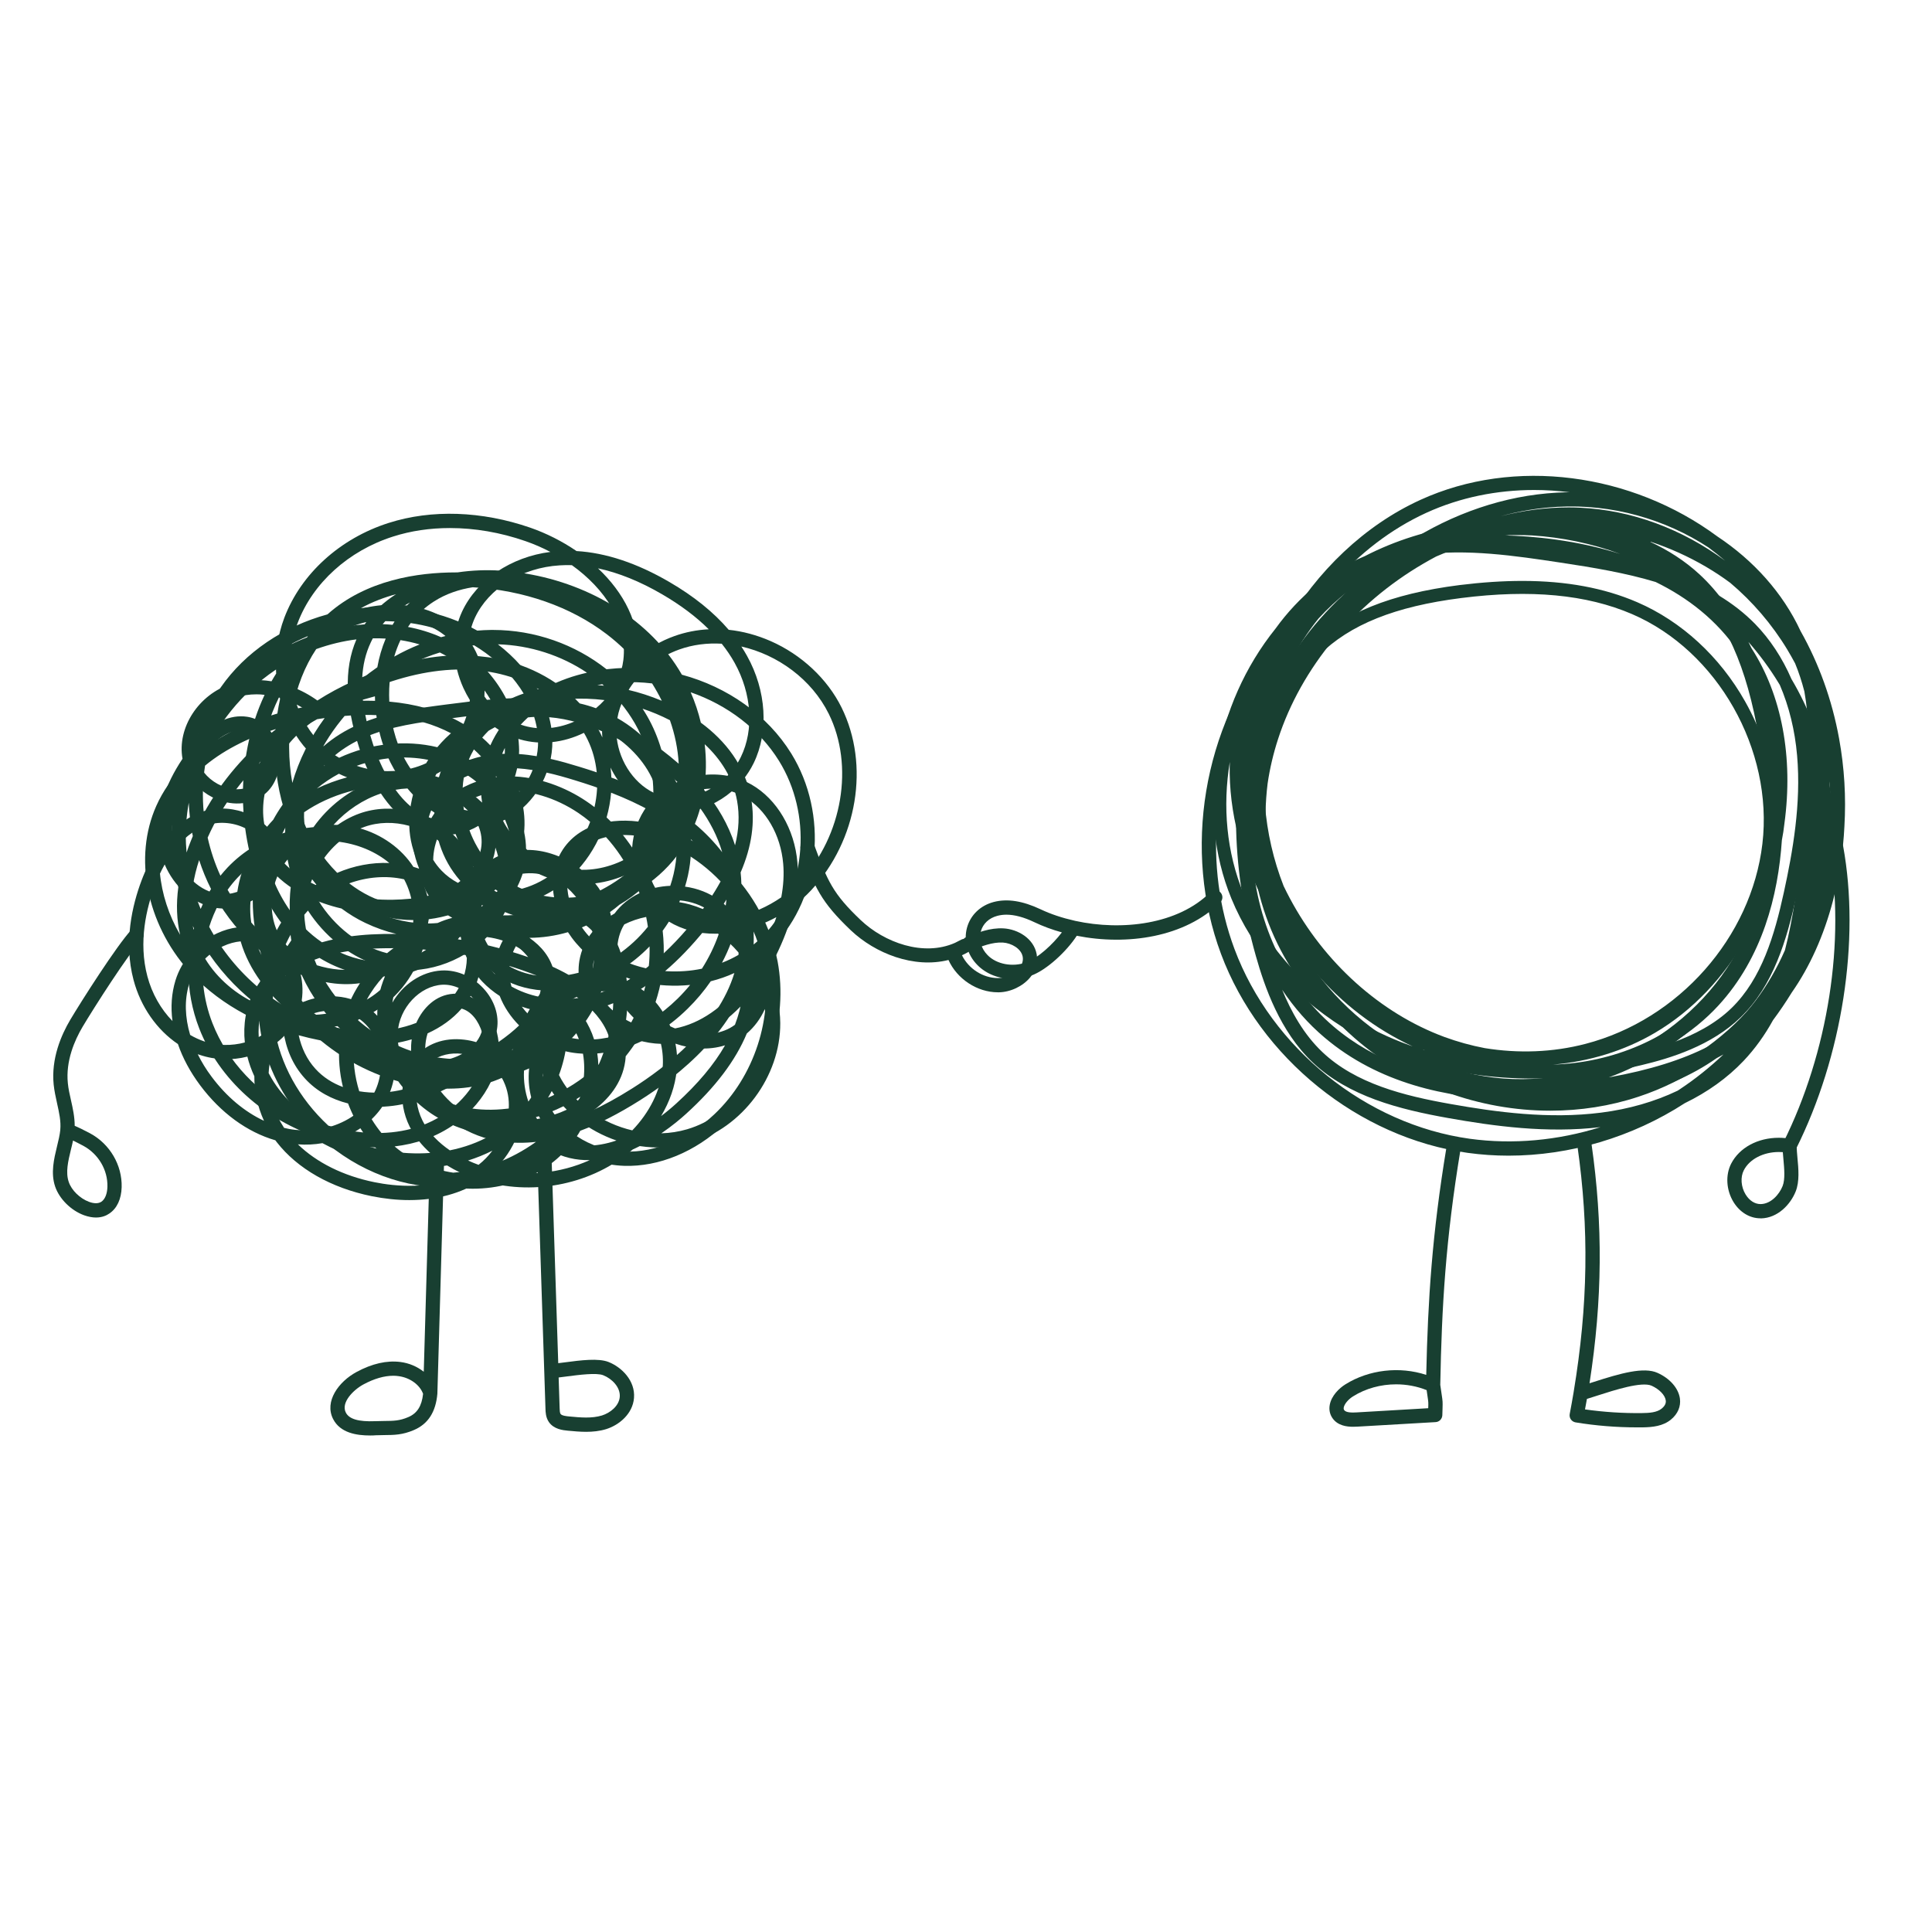 <?xml version="1.0" encoding="utf-8"?>
<!-- Generator: Adobe Illustrator 25.2.3, SVG Export Plug-In . SVG Version: 6.00 Build 0)  -->
<svg version="1.2" baseProfile="tiny" id="Layer_1" xmlns="http://www.w3.org/2000/svg" xmlns:xlink="http://www.w3.org/1999/xlink"
	 x="0px" y="0px" viewBox="0 0 290.47 290.47" overflow="visible" xml:space="preserve">
<g>
	<path fill="#183F31" d="M67.64,79.39c-2.98,0-5.87,0.42-8.55,1.28c-6.71,2.14-12.06,6.99-14.33,12.97
		c-0.58,1.53-0.93,3.12-1.07,4.72c1.87-2.17,4.13-4.03,6.81-5.4c5.39-2.76,13.13-3.1,18.17,1.29c0.19-0.79,0.46-1.56,0.8-2.3
		c2.24-4.79,7.37-8.22,13.28-8.97c-1.22-0.64-2.47-1.18-3.74-1.62C75.22,80.04,71.36,79.39,67.64,79.39 M89.91,85.45
		c3.84,3.62,6.35,8.27,6,13.36c1.58-1.35,3.44-2.45,5.49-3.18c1.65-0.59,3.39-0.93,5.16-1.02c-1.91-1.9-4.26-3.66-7.01-5.26
		C96.22,87.41,93,86.11,89.91,85.45 M83.11,105.21c0.09,0,0.19,0.01,0.29,0.02c-2.83-2.21-6.4-3.73-10.27-4.29
		c-0.2-0.03-0.39-0.05-0.59-0.08c0.27,1.23,0.37,2.53,0.29,3.85c0.12,0.17,0.25,0.35,0.38,0.51
		C76.46,104.92,79.81,104.81,83.11,105.21 M43.91,103.27c1.32,0.5,2.61,1.19,3.81,2.05c1.63-1.05,3.46-2.04,5.49-2.96
		c5.29-2.39,10.36-3.67,15.14-3.83c-0.05-0.55-0.06-1.09-0.05-1.63c-0.08-0.1-0.17-0.2-0.26-0.29c-4.25-4.55-11.55-4.33-16.58-1.76
		c-3.24,1.66-5.8,4.1-7.76,6.97C43.76,102.32,43.83,102.8,43.91,103.27 M87.16,105.76c0.83,0.19,1.64,0.43,2.44,0.72
		c0.9-0.75,1.68-1.6,2.3-2.52c0.28-0.58,0.6-1.14,0.95-1.68c0.45-0.98,0.74-2.01,0.87-3.06c0.67-5.61-2.83-10.73-7.74-14.25
		c-0.62-0.02-1.23-0.01-1.83,0.03c-5.67,0.34-10.67,3.43-12.74,7.86c-0.49,1.06-0.8,2.2-0.91,3.38c0.53,0.74,0.98,1.54,1.34,2.4
		c0.54,0.05,1.07,0.11,1.6,0.18C78.87,99.59,83.77,102.13,87.16,105.76 M44.61,105.93c0.15,0.44,0.32,0.86,0.51,1.28
		c0.24-0.19,0.48-0.38,0.73-0.57C45.44,106.38,45.03,106.14,44.61,105.93 M76.42,108.08c0.76,0.45,1.57,0.8,2.41,1.04
		c2.48,0.71,5.22,0.43,7.76-0.74c-0.11-0.15-0.23-0.29-0.35-0.44c-1.13-0.29-2.28-0.49-3.44-0.62
		C80.65,107.25,78.49,107.5,76.42,108.08 M89.67,109.13c0.22,0.38,0.43,0.78,0.63,1.18c0.09,0.19,0.18,0.37,0.26,0.56
		c-0.04-0.44-0.05-0.88-0.04-1.33C90.23,109.4,89.95,109.26,89.67,109.13 M40.17,109.34c0.46,0.48,0.84,1.05,1.14,1.69
		c0.64-0.82,1.35-1.6,2.13-2.35c-0.58-1.19-1.03-2.46-1.36-3.77c-0.05-0.01-0.1-0.03-0.15-0.04
		C41.23,106.3,40.64,107.8,40.17,109.34 M38.56,104.39c-1.09,0-2.14,0.16-3.14,0.48c-2.98,0.96-5.26,3.61-5.82,6.41
		c2.41-2.67,4.99-3.89,7.53-3.52c0.42,0.06,0.83,0.17,1.21,0.33c0.41-1.24,0.89-2.45,1.44-3.62
		C39.37,104.41,38.96,104.39,38.56,104.39 M46.14,109.14c0.63,1.02,1.37,1.95,2.21,2.78c0.1,0.1,0.2,0.19,0.3,0.28
		c1.5-1.31,3.29-2.43,5.3-3.3c4.21-1.82,8.75-2.41,13.14-2.98c1.15-0.15,2.32-0.3,3.52-0.44c0.01-0.07,0.02-0.15,0.03-0.23
		c-0.35-0.57-0.67-1.16-0.96-1.79c-0.42-0.92-0.74-1.86-0.97-2.8c-4.58,0.11-9.48,1.33-14.61,3.64
		C50.9,105.76,48.27,107.36,46.14,109.14 M50.37,113.55c0.2,0.13,0.41,0.26,0.62,0.38c4.62-2.15,9.95-2.75,14.76-1.59
		c0.78-0.94,1.65-1.8,2.59-2.54c0.44-0.35,0.9-0.68,1.37-0.99c0.15-0.36,0.29-0.73,0.41-1.11c-0.93,0.11-1.85,0.23-2.75,0.35
		c-4.24,0.55-8.63,1.12-12.57,2.82C53.13,111.59,51.64,112.5,50.37,113.55 M39.45,112.12c-0.2,0.91-0.35,1.83-0.48,2.75
		c0.24-0.54,0.52-1.06,0.82-1.58c-0.01-0.07-0.03-0.15-0.04-0.22C39.68,112.75,39.58,112.43,39.45,112.12 M48.79,115.06
		c-0.04,0.04-0.07,0.08-0.11,0.12c0.05-0.03,0.1-0.06,0.15-0.09C48.81,115.07,48.8,115.06,48.79,115.06 M53.63,115.14
		c1.5,0.51,3.06,0.78,4.62,0.8c0.4-0.02,0.81-0.03,1.21-0.03c1.61-0.11,3.17-0.5,4.61-1.16c0.1-0.17,0.21-0.34,0.31-0.51
		C60.87,113.55,57.09,113.88,53.63,115.14 M92.82,107.97c3.88,2.21,6.96,5.67,8.87,9.68c2.37-1.11,5.11-1.48,7.68-1.01
		c0.81-0.83,1.51-1.78,2.02-2.84c2-4.1,1.63-9.52-0.94-14.14c-0.55-0.99-1.2-1.95-1.94-2.88c-2.18-0.13-4.35,0.14-6.39,0.87
		c-3.12,1.12-5.77,3.25-7.46,5.83c-0.25,0.5-0.53,0.99-0.84,1.47C93.35,105.91,93,106.93,92.82,107.97 M65.43,116.7
		c1.45,0.43,2.83,1.02,4.05,1.77c0.11-0.06,0.21-0.12,0.32-0.17c0.6-0.3,1.2-0.56,1.81-0.77c-0.63-0.52-1.29-0.98-1.97-1.37
		c-0.68-0.39-1.38-0.73-2.11-1.02c-0.03,0.03-0.07,0.05-0.11,0.08c-0.57,0.43-1.18,0.81-1.81,1.14
		C65.55,116.48,65.49,116.59,65.43,116.7 M50.95,116.33c-1.17,0.63-2.29,1.37-3.31,2.22c1.44-0.69,2.96-1.25,4.55-1.68
		C51.77,116.71,51.36,116.53,50.95,116.33 M29.76,114.5c0.55,1.57,1.87,2.93,3.58,3.66c1.09,0.46,2.19,0.61,3.19,0.42
		c0.07-2.79,0.46-5.65,1.18-8.44c-0.27-0.14-0.57-0.23-0.9-0.28c-2.67-0.38-5.07,1.98-6.62,4.03
		C30.06,114.09,29.91,114.29,29.76,114.5 M92.72,110.89c0.41,3.78,2.86,7.28,6.16,8.56C98.09,116,95.68,112.99,92.72,110.89
		 M102.52,119.61c0.04,0.11,0.08,0.22,0.12,0.34c1.45-0.14,2.9-0.62,4.23-1.38C105.36,118.6,103.87,118.96,102.52,119.61
		 M76.58,116.72c4.32,0,8.51,1.67,11.58,3.75c0.42,0.28,0.82,0.57,1.22,0.88c0.79-3.52,0.44-7.1-1.02-10.11
		c-0.17-0.36-0.36-0.71-0.57-1.06c-3.09,1.51-6.48,1.88-9.56,1c-1.56-0.45-3.02-1.2-4.32-2.22c-0.87,0.37-1.72,0.81-2.53,1.31
		c-0.57,1.2-1.3,2.31-2.16,3.27c0.5,0.23,0.99,0.48,1.47,0.76c1.2,0.69,2.36,1.58,3.42,2.61C74.94,116.78,75.76,116.72,76.58,116.72
		 M63.71,122.64c0.36,0.15,0.72,0.31,1.07,0.48c0.73-1.24,1.66-2.36,2.73-3.28c-0.91-0.47-1.9-0.86-2.94-1.15
		C64.11,119.97,63.81,121.31,63.71,122.64 M39.73,123.9c0.15,0.13,0.28,0.27,0.42,0.4c0.3-0.36,0.61-0.71,0.93-1.05
		c0.84-1.53,1.84-2.96,3.01-4.26c0.04-0.14,0.09-0.28,0.14-0.42c0.59-1.74,1.58-3.39,2.89-4.86c-0.09-0.08-0.18-0.17-0.27-0.26
		c-0.87-0.85-1.65-1.81-2.31-2.84c-0.68,0.68-1.29,1.4-1.83,2.13c-0.25,0.33-0.48,0.67-0.7,1.02c0.12,2.01-0.5,4.24-2.23,5.65
		C39.5,120.94,39.48,122.46,39.73,123.9 M28.4,116.6c-1.38,2.37-2.53,5.27-2.53,8.33c1.19-1.18,2.61-2.16,4.28-2.8
		c2.01-0.76,4.36-0.75,6.46-0.03c-0.03-0.45-0.05-0.89-0.07-1.35c-1.3,0.16-2.69-0.04-4.04-0.62
		C30.76,119.39,29.32,118.12,28.4,116.6 M63.73,124.99c0.01,0.09,0.02,0.17,0.03,0.26c0.03-0.07,0.05-0.14,0.08-0.21
		C63.8,125.03,63.77,125.01,63.73,124.99 M91.2,122.9c1.44,1.35,2.73,2.88,3.84,4.53c0.16-2.26,0.92-4.48,2.3-6.31
		c-2.41-1.16-4.35-3.23-5.55-5.72C92.11,117.84,91.91,120.4,91.2,122.9 M45.72,122.12c-0.09,1.97,0.35,3.93,1.19,5.77
		c1.83-2.56,4.3-4.57,7.16-5.59c2.36-0.84,5.01-0.94,7.56-0.33c0.14-1.26,0.42-2.51,0.84-3.73c-0.77-0.12-1.56-0.18-2.33-0.19
		C54.72,117.99,49.68,119.41,45.72,122.12 M99.14,122.29c-1.28,1.64-1.93,3.73-1.96,5.83c0.96-1.42,1.64-3.04,1.88-4.9
		C99.1,122.91,99.13,122.6,99.14,122.29 M79.65,129.13c1.36,0,2.73,0.26,4.02,0.81c0.23,0.1,0.46,0.21,0.68,0.32
		c1.82-1.69,3.29-3.87,4.25-6.36c0.04-0.11,0.09-0.23,0.13-0.34c-0.57-0.47-1.16-0.92-1.77-1.33c-3.49-2.35-7.46-3.49-11.07-3.33
		c2.2,2.9,3.54,6.52,3.13,10.24C79.23,129.14,79.44,129.13,79.65,129.13 M66.61,124.22c2.23,1.59,3.83,3.74,4.57,6.14
		c0.77-1.16,1.22-2.45,1.23-3.73c0.03-2.25-1.16-4.15-2.99-5.58C68.3,121.88,67.34,122.98,66.61,124.22 M71.41,119.91
		c1.94,1.75,3.16,4.04,3.13,6.75c-0.02,1.68-0.59,3.38-1.59,4.88c1.09-0.94,2.42-1.62,3.85-2.02c0.62-3.67-0.93-7.44-3.41-10.26
		C72.71,119.42,72.05,119.64,71.41,119.91 M42.03,128.97c0.81,1.01,1.77,1.88,2.85,2.62c0.21-0.51,0.44-1.02,0.69-1.51
		c-1.09-1.97-1.8-4.1-1.98-6.29c-0.24,0.22-0.48,0.45-0.71,0.68c-0.43,0.81-0.81,1.65-1.14,2.52c0.08,0.27,0.15,0.55,0.2,0.83
		C42.01,128.21,42.04,128.59,42.03,128.97 M65.13,129.27c0.34,0.56,0.76,1.11,1.26,1.63c0.71,0.74,1.54,1.35,2.46,1.84
		c0.19-0.14,0.38-0.28,0.56-0.43c-0.02-0.17-0.05-0.33-0.08-0.5c-0.42-2.15-1.72-4.13-3.64-5.6c-0.12,0.35-0.22,0.71-0.31,1.07
		C65.22,127.96,65.14,128.62,65.13,129.27 M111.66,117.31c0.45,0.19,0.9,0.4,1.33,0.65c3.83,2.2,6.48,6.7,6.9,11.73
		c0.09,1.05,0.09,2.12,0,3.23c0.17-0.17,0.34-0.34,0.5-0.52c6.28-6.77,8.05-17.32,4.21-25.08c-2.57-5.19-7.67-8.88-13.14-10.12
		c0.31,0.46,0.59,0.94,0.86,1.42c2.91,5.22,3.29,11.4,0.99,16.12C112.86,115.66,112.3,116.52,111.66,117.31 M46.73,132.7
		c0.31,0.16,0.63,0.31,0.96,0.46c-0.26-0.31-0.52-0.64-0.76-0.96C46.86,132.36,46.8,132.53,46.73,132.7 M97.53,131.1
		c0.22,0.84,0.55,1.64,0.97,2.38c0.75-0.17,1.51-0.27,2.27-0.3c0.39-1.15,0.67-2.35,0.83-3.56c0.3-2.28,0.16-4.59-0.36-6.81
		c-0.02,0.23-0.04,0.46-0.07,0.69C100.78,126.57,99.4,129.07,97.53,131.1 M78.57,131.36c-0.03,0.08-0.05,0.17-0.08,0.26
		c-0.26,0.77-0.6,1.52-1.01,2.24c0.82-0.17,1.64-0.41,2.44-0.73c0.89-0.36,1.75-0.81,2.55-1.35
		C81.21,131.31,79.86,131.19,78.57,131.36 M66.41,133.74c0.05,0.08,0.11,0.15,0.17,0.23c0,0,0.01,0.01,0.01,0.01
		c0.04-0.01,0.07-0.03,0.11-0.04C66.59,133.87,66.5,133.8,66.41,133.74 M73.47,134.08c0.4,0.04,0.81,0.05,1.21,0.05h0
		c0.51-0.63,0.94-1.3,1.28-2.01C74.99,132.6,74.12,133.26,73.47,134.08 M26.23,127.74c0.89,3.31,3.34,5.98,6.29,6.6
		c1.01,0.21,2.11,0.11,3.16-0.26c0.3-2,0.93-3.97,1.87-5.83c-0.31-1.29-0.53-2.55-0.69-3.73c-1.83-0.92-4.13-1.07-5.95-0.38
		C28.98,124.87,27.45,126.19,26.23,127.74 M86.21,131.46c1.06,0.84,2,1.86,2.78,3.03c1.94-0.89,3.95-2.06,5.67-3.56
		c-1.13-2.13-2.55-4.09-4.23-5.8C89.42,127.56,87.97,129.72,86.21,131.46 M52.31,134.63c2.31,0.49,4.66,0.68,6.82,0.64
		c1.48-0.03,3.39-0.15,5.32-0.61c-0.91-1.42-1.4-3.07-1.46-4.83c-0.89-1.68-1.39-3.61-1.46-5.67c-2.27-0.63-4.65-0.59-6.74,0.16
		c-2.76,0.99-5.11,3.06-6.73,5.68C49.19,131.75,50.66,133.33,52.31,134.63 M68.22,135.59c0.28,0.21,0.58,0.4,0.88,0.57
		c0.08-0.29,0.15-0.58,0.21-0.87c-0.1-0.04-0.19-0.08-0.29-0.11c-0.03,0.01-0.05,0.03-0.08,0.04
		C68.71,135.35,68.46,135.48,68.22,135.59 M72.42,136.1c-0.02,0.08-0.04,0.16-0.06,0.23c0.09-0.07,0.18-0.13,0.28-0.2
		C72.56,136.12,72.49,136.11,72.42,136.1 M41.09,132.29c0.65,1.58,1.48,3.14,2.51,4.61c0.09-1.09,0.29-2.17,0.57-3.21
		c-0.98-0.62-1.89-1.34-2.71-2.15C41.36,131.79,41.23,132.04,41.09,132.29 M102.12,135.64c0.53,0.08,1.06,0.2,1.57,0.34
		c1.32,0.37,2.59,0.91,3.78,1.58c-0.21-0.18-0.42-0.35-0.64-0.51c-1.29-0.95-2.91-1.52-4.6-1.68
		C102.2,135.45,102.16,135.54,102.12,135.64 M74.24,137.58c2.86,0.21,5.78-0.26,7.88-0.75c1.07-0.25,2.84-0.72,4.85-1.49
		c-0.69-0.95-1.5-1.78-2.41-2.44c-1.19,0.91-2.48,1.66-3.85,2.21c-1.63,0.65-3.33,1.02-5.02,1.13
		C75.24,136.71,74.76,137.16,74.24,137.58 M102.99,133.3c1.88,0.26,3.66,0.95,5.12,2.02c0.98,0.72,1.84,1.58,2.58,2.56
		c2.36-0.51,4.71-1.55,6.77-2.97c0.33-1.77,0.43-3.45,0.29-5.05c-0.37-4.34-2.6-8.19-5.83-10.05c-0.61-0.35-1.25-0.62-1.91-0.82
		c-1.94,1.66-4.32,2.74-6.75,3.05c0.63,2.56,0.81,5.23,0.47,7.86C103.58,131.06,103.33,132.19,102.99,133.3 M90.04,136.35
		c0.31,0.65,0.57,1.33,0.79,2.03c0.31-0.24,0.63-0.47,0.97-0.68c0.2-0.12,0.4-0.24,0.6-0.36c0.93-1.28,2.22-2.32,3.75-3.05
		c-0.17-0.46-0.35-0.92-0.54-1.38C93.87,134.34,91.92,135.47,90.04,136.35 M57.09,137.39c2.93,1.18,5.93,1.65,8.7,1.38
		c0.72-0.32,1.45-0.58,2.21-0.77c-0.73-0.42-1.43-0.92-2.06-1.53c-2.45,0.74-4.92,0.9-6.77,0.94
		C58.49,137.43,57.8,137.42,57.09,137.39 M37.89,139.42c0.14,0.02,0.28,0.04,0.42,0.07c-0.21-1.38-0.31-2.76-0.31-4.14
		c-0.11,0.07-0.22,0.13-0.34,0.19c-0.06,0.77-0.05,1.54,0.01,2.31C37.72,138.38,37.8,138.91,37.89,139.42 M68.84,141.22
		c0.63,0.1,1.26,0.22,1.89,0.34c-0.21-0.54-0.37-1.1-0.49-1.66c-0.21,0.08-0.43,0.16-0.65,0.24
		C69.36,140.51,69.11,140.87,68.84,141.22 M45.72,139.44c0.83,0.84,1.73,1.58,2.68,2.23c2.69-0.77,5.35-1.07,7.38-1.18
		c1.27-0.07,2.54-0.09,3.81-0.08c-1.56-0.37-3.13-0.92-4.66-1.65c-1.25-0.59-2.45-1.33-3.59-2.17c-1.81-0.42-3.58-1.03-5.23-1.84
		C45.75,136.28,45.61,137.86,45.72,139.44 M113.07,142.12c0.28,0,0.56,0.11,0.77,0.32c0.24,0.25,0.46,0.51,0.66,0.78
		c0.21-0.4,0.41-0.82,0.61-1.24c0.65-1.4,1.19-2.76,1.61-4.09c-1.53,0.83-3.14,1.47-4.79,1.9c0.39,0.74,0.73,1.52,1.01,2.33
		C112.97,142.13,113.02,142.12,113.07,142.12 M40.65,140.28c1.34,0.7,2.49,1.8,3.33,3.17c0.08-0.04,0.16-0.08,0.24-0.13
		c-0.26-0.97-0.45-1.95-0.56-2.94c-0.07-0.07-0.13-0.15-0.2-0.22c-1.32-1.49-2.39-3.09-3.26-4.75
		C40.18,137.04,40.33,138.67,40.65,140.28 M93.86,138.98c-0.18,0.29-0.34,0.6-0.47,0.91c-0.5,1.2-0.66,2.45-0.56,3.68
		c1.73-1.17,3.27-2.6,4.58-4.23c-0.07-0.49-0.16-0.99-0.26-1.48C95.99,138.09,94.88,138.47,93.86,138.98 M38.51,141.72
		c0.23,0.64,0.49,1.26,0.79,1.87c-0.19-0.59-0.36-1.19-0.51-1.78C38.69,141.78,38.6,141.75,38.51,141.72 M63.46,142.74
		c-0.33,0.28-0.64,0.58-0.94,0.89c0.54-0.24,1.06-0.52,1.55-0.84C63.87,142.77,63.67,142.75,63.46,142.74 M73.37,142.13
		c2.04,0.49,4.06,1.08,6.04,1.77c-0.09-0.11-0.19-0.23-0.29-0.34c-1.79-2.03-4.23-3.38-6.71-3.73
		C72.61,140.63,72.93,141.41,73.37,142.13 M51.14,143.21c2.57,1.15,5.34,1.65,7.94,1.35c0.45-0.7,0.96-1.36,1.51-1.98
		c-1.57-0.04-3.14-0.03-4.71,0.05C54.54,142.71,52.89,142.87,51.14,143.21 M41.66,143.86c0.08,0.22,0.17,0.43,0.25,0.65
		c0.03,0.07,0.05,0.13,0.08,0.2c0.05-0.04,0.11-0.08,0.17-0.12C42,144.33,41.84,144.09,41.66,143.86 M89.31,144.31
		c-0.04,0.17-0.08,0.34-0.1,0.52c-0.04,0.24-0.07,0.48-0.08,0.72c0.01,0,0.01-0.01,0.02-0.01
		C89.22,145.12,89.28,144.71,89.31,144.31 M82.74,145.19c0.93,0.41,1.86,0.87,2.76,1.38c0.49-0.09,0.99-0.19,1.49-0.32
		c-0.02-0.59,0.02-1.18,0.11-1.77c0.27-1.62,0.93-3.1,1.97-4.38c-0.22-1.02-0.56-2-0.99-2.91c-2.27,0.9-4.28,1.44-5.47,1.72
		c-1.34,0.31-2.99,0.61-4.76,0.76c1.06,0.68,2.03,1.52,2.88,2.48C81.55,143.09,82.23,144.12,82.74,145.19 M76.41,145.18
		c1.26,0.76,2.71,1.26,4.28,1.49C79.28,146.12,77.86,145.62,76.41,145.18 M42.93,146.68c0.07,0.13,0.14,0.26,0.21,0.4
		c-0.03-0.16-0.07-0.32-0.12-0.47C42.99,146.63,42.96,146.66,42.93,146.68 M93.91,147.44c0.53,0.18,1.05,0.41,1.55,0.68
		c0.48,0.26,0.94,0.56,1.37,0.9c0.08-0.27,0.15-0.54,0.21-0.81c0.47-1.93,0.67-3.93,0.62-5.92c-1.31,1.36-2.78,2.55-4.38,3.54
		C93.45,146.38,93.66,146.92,93.91,147.44 M45.36,150.44c0.06,0.07,0.12,0.15,0.17,0.22c0.57-0.23,1.15-0.42,1.75-0.56
		c0.01,0,0.01,0,0.02,0c-0.95-1.44-1.74-2.95-2.35-4.5c0.01,0.02,0.01,0.04,0.02,0.06C45.48,147.22,45.6,148.88,45.36,150.44
		 M49.87,149.79c1.91,0,3.71,0.52,5.23,1.54c0.59,0.4,1.14,0.86,1.62,1.39c-0.01-0.95,0.07-1.9,0.23-2.84
		c0.19-1.07,0.51-2.11,0.93-3.09c-3.35,0.08-6.79-0.9-9.84-2.77c-0.41,0.14-0.82,0.29-1.23,0.45c0.68,1.85,1.66,3.64,2.88,5.32
		C49.76,149.79,49.81,149.79,49.87,149.79 M24.76,129.97c-0.61,1.08-1.09,2.17-1.47,3.17c-1.27,3.37-2.51,8.48-1.13,13.65
		c0.69,2.61,2.03,4.94,3.77,6.72c-0.28-2.11-0.14-4.17,0.45-6.1c0.93-3.05,3.28-5.71,6.28-7.1c1.01-0.47,2.04-0.76,3.06-0.89
		c-0.07-0.46-0.13-0.92-0.17-1.4c-0.05-0.55-0.06-1.1-0.05-1.65c-1.14,0.27-2.3,0.3-3.41,0.06
		C28.89,135.76,26.16,133.24,24.76,129.97 M84.87,151.12c0.19,0.84,0.32,1.7,0.38,2.57c0.85-1.01,1.59-2.1,2.19-3.24
		c-0.24-0.19-0.49-0.38-0.74-0.57C86.03,150.21,85.41,150.62,84.87,151.12 M90.18,149.61c0.4,0.67,0.91,1.31,1.52,1.91
		c0.93,0.91,2.03,1.66,3.2,2.2c0.13-0.23,0.25-0.47,0.37-0.7c-0.29-0.28-0.57-0.58-0.82-0.87c-0.8-0.92-1.48-1.89-2.04-2.9
		c-0.66-0.15-1.33-0.22-2-0.21C90.34,149.22,90.26,149.42,90.18,149.61 M100.77,154.3c0.24,0.12,0.48,0.22,0.73,0.32
		c3.76-0.73,7.31-3.2,10.22-7c-0.02-1.53-0.25-3.03-0.69-4.42c-0.91-1.06-1.95-2.02-3.09-2.83c-0.1,0-0.21,0-0.31,0.01
		c-2.65,0.03-5.05-0.6-7.06-1.82c-0.3,0.47-0.61,0.93-0.94,1.38c0.33,2.93,0.18,5.9-0.51,8.76c-0.16,0.66-0.35,1.31-0.56,1.96
		C99.47,151.72,100.22,152.96,100.77,154.3 M47.21,152.34c1.44,1.03,2.91,1.92,4.32,2.68c-1.03-0.94-1.97-1.95-2.82-3.01
		c-0.31,0.04-0.62,0.1-0.93,0.17C47.59,152.23,47.4,152.28,47.21,152.34 M80.87,153.9c-0.21,0.4-0.41,0.79-0.58,1.19
		c0.2-0.34,0.38-0.68,0.55-1.03C80.85,154,80.86,153.95,80.87,153.9 M105.59,155.51c1.12,0.02,2.25-0.16,3.35-0.58
		c0.55-0.21,1.08-0.5,1.56-0.86c0.27-0.71,0.5-1.42,0.69-2.14c0.05-0.2,0.1-0.4,0.14-0.6C109.57,153.14,107.63,154.55,105.59,155.51
		 M93.67,155.5c0.02,0.06,0.03,0.11,0.05,0.17c0.02-0.04,0.05-0.07,0.07-0.11C93.76,155.54,93.71,155.52,93.67,155.5 M40.57,149.25
		c-0.18,0.28-0.36,0.57-0.52,0.88c-0.89,1.71-1.28,3.72-1.15,5.78c0.4-0.21,0.79-0.45,1.15-0.71c0.64-1.03,1.48-1.97,2.45-2.75
		c0.15-0.28,0.27-0.56,0.38-0.86C42.07,150.86,41.29,150.08,40.57,149.25 M51.65,152.14c1.17,1.25,2.5,2.4,3.96,3.43
		c0.27,0.19,0.55,0.38,0.82,0.56c-0.58-1.25-1.44-2.29-2.52-3.02C53.23,152.65,52.47,152.33,51.65,152.14 M82.9,154.67
		c-0.1,0.49-0.16,1-0.17,1.5c0.12-0.1,0.24-0.2,0.36-0.3c0.04-0.57,0.04-1.14,0.02-1.71C83.05,154.33,82.97,154.5,82.9,154.67
		 M28.59,155.6c0.68,0.4,1.38,0.72,2.11,0.97c1.99,0.68,4.15,0.69,6.11,0.16c-0.28-2.68,0.16-5.34,1.33-7.59
		c0.3-0.58,0.65-1.13,1.02-1.63c-1.29-1.79-2.34-3.78-2.98-5.98c-0.87,0.08-1.76,0.32-2.64,0.73c-2.42,1.12-4.39,3.34-5.13,5.78
		C27.72,150.33,27.8,152.95,28.59,155.6 M60.1,158.13c0.74,0.33,1.49,0.63,2.25,0.89c1.7-2.08,4.4-3.07,7.43-2.71
		c0.62,0.07,1.22,0.2,1.81,0.37c0.45-0.58,0.79-1.25,0.96-2.01c0.33-1.45-0.11-3.04-1.23-4.36c-1.24-1.48-3.08-2.34-4.8-2.26
		c-3.42,0.18-6.5,3.48-6.73,7.21C59.74,156.22,59.85,157.19,60.1,158.13 M73.61,157.52c0.9,0.49,1.72,1.1,2.42,1.81
		c0.3-0.18,0.59-0.37,0.87-0.58c0.6-3.28,2.19-6.63,4.69-9.84c-2.55-0.18-4.9-0.94-6.83-2.26c-1.06-0.72-1.96-1.62-2.68-2.63
		c-1.64-0.37-3.3-0.67-4.97-0.9c-1.68,1.54-3.74,2.7-6.02,3.25c-0.23,0.05-0.46,0.1-0.69,0.15c-0.63,1.16-1.09,2.42-1.33,3.74
		c-0.03,0.16-0.05,0.32-0.08,0.48c1.58-2.73,4.36-4.67,7.42-4.83c2.41-0.12,4.87,1,6.56,3.02c1.55,1.85,2.16,4.12,1.67,6.22
		C74.45,156,74.09,156.79,73.61,157.52 M64.89,159.54c0.48,0.01,0.95-0.01,1.42-0.07c1.05-0.12,2.18-0.47,3.19-1.03
		C67.72,158.23,66.1,158.63,64.89,159.54 M72.14,159.18c-0.52,0.46-1.11,0.87-1.74,1.21c1.12,0,2.23-0.09,3.32-0.26
		C73.24,159.76,72.71,159.44,72.14,159.18 M84.04,161.62c0.21,0.43,0.44,0.83,0.68,1.2c0.17,0.27,0.35,0.53,0.54,0.79
		c2.51-1.46,4.79-3.36,6.68-5.58c-0.07-2.28-1.18-4.33-2.87-6.1c-1.02,1.8-2.33,3.48-3.88,4.93
		C85.01,158.44,84.63,160.04,84.04,161.62 M82.95,164.04c-0.18,0.34-0.36,0.67-0.56,0.99c0.32-0.13,0.63-0.27,0.94-0.42
		C83.21,164.43,83.08,164.24,82.95,164.04 M78.78,160.96c-0.08,1.62,0.16,3.21,0.66,4.66c0.91-1.23,1.67-2.57,2.25-3.96
		c-0.24-0.57-0.46-1.18-0.63-1.79C80.33,160.28,79.57,160.65,78.78,160.96 M86.65,165.26c0.17,0.17,0.34,0.35,0.52,0.51
		c1.45-0.94,2.76-2.13,3.63-3.56C89.51,163.35,88.12,164.37,86.65,165.26 M63.39,163.35c0.5,0.45,1.05,0.86,1.63,1.23
		c2.97,1.87,6.95,2.62,11.2,2.11c0.09-0.01,0.18-0.02,0.27-0.03c0.08-1.38-0.15-2.77-0.77-4.08c-0.08-0.18-0.17-0.35-0.28-0.52
		c-0.16,0.07-0.31,0.14-0.47,0.2C70.97,163.92,66.77,163.88,63.39,163.35 M101.55,156.91c0.26,1.32,0.33,2.68,0.19,4.04
		c-0.24,2.35-1.05,4.68-2.35,6.85c0.81-0.61,1.58-1.25,2.3-1.91c3.23-2.94,5.66-5.83,7.32-8.73
		C106.5,157.94,103.92,157.72,101.55,156.91 M80.57,167.96c0.06,0.1,0.13,0.2,0.19,0.29c0.87-0.17,1.73-0.39,2.58-0.67
		c0.62-0.2,1.25-0.45,1.87-0.74c-0.17-0.17-0.34-0.35-0.5-0.52C83.38,166.98,81.99,167.54,80.57,167.96 M29.73,158.5
		c0.57,1.15,1.26,2.29,2.09,3.39c2.24,3,4.95,5.26,7.87,6.62c-0.98-2.14-1.47-4.46-1.45-6.7c-0.45-0.96-0.8-1.95-1.05-2.95
		c-2.3,0.58-4.81,0.54-7.18-0.27C29.92,158.57,29.83,158.53,29.73,158.5 M40.39,161.33c0.03,0.07,0.07,0.14,0.11,0.21
		c1.65,3.11,4.52,5.89,8.32,8.08c2.88-0.66,5.43-2.25,6.96-4.51c0.68-1.01,1.13-2.19,1.35-3.45c-4.66-1.8-8.82-4.67-12.06-8.25
		c-0.03-0.02-0.06-0.05-0.09-0.07c-0.28,0.17-0.55,0.35-0.81,0.54c-0.01,0.03-0.03,0.05-0.04,0.07c-0.65,1.06-1.48,1.98-2.45,2.74
		C40.89,158.08,40.47,159.67,40.39,161.33 M42.71,169.57c0.25,0.06,0.5,0.11,0.74,0.16c0.63,0.12,1.26,0.18,1.89,0.21
		c-1.66-1.18-3.12-2.49-4.33-3.9C41.41,167.27,41.98,168.46,42.71,169.57 M88.9,167.18c1.84,1.31,3.95,2.25,6.16,2.77
		c2.59-2.69,4.22-5.95,4.55-9.21c0.13-1.29,0.04-2.58-0.24-3.8c-1.18-0.03-2.38-0.23-3.54-0.58c-0.54,0.85-1.13,1.66-1.76,2.45
		c-0.01,0.24-0.04,0.49-0.07,0.74C93.55,162.82,91.47,165.37,88.9,167.18 M112.28,155.38c-1.7,4.08-4.71,8.07-9.15,12.1
		c-0.76,0.69-2.05,1.79-3.7,2.91c1.31-0.04,2.62-0.24,3.88-0.61c6.8-2,11.89-8.86,11.84-15.95c0-0.71-0.06-1.42-0.16-2.12
		C114.36,153.14,113.42,154.4,112.28,155.38 M82.38,170.09c0.41,0.36,0.85,0.68,1.32,0.95c2.72,1.57,5.88,1.48,8.98,0.43
		c-2.07-0.71-4.02-1.76-5.73-3.1c-0.97,0.51-1.96,0.92-2.93,1.24C83.47,169.8,82.92,169.96,82.38,170.09 M62.67,165.71
		c0.12,0.92,0.4,1.84,0.83,2.72c0.98,1.97,2.56,3.44,4.13,4.52c2.19-0.44,4.27-1.19,6.15-2.25c0.02-0.01,0.04-0.02,0.05-0.03
		c-3.27-0.39-6.38-1.5-9.04-3.28C64.04,166.88,63.33,166.31,62.67,165.71 M51.58,171.01c4.24,1.86,8.8,2.65,13.1,2.33
		c-1.19-1.07-2.29-2.37-3.09-3.96c-0.94-1.89-1.29-3.98-1.05-5.93c-0.24-0.29-0.46-0.58-0.67-0.88c-0.23-0.07-0.47-0.13-0.7-0.21
		c-0.29,1.41-0.84,2.75-1.63,3.93C56.12,168.41,54.02,170.03,51.58,171.01 M70.37,174.48c0.52,0.24,1.04,0.45,1.58,0.65
		c0.76-0.6,1.47-1.32,2.08-2.13C72.86,173.59,71.64,174.08,70.37,174.48 M74.37,175.84c4.75,1.1,9.86,0.59,14.3-1.42
		c-2.02,0.04-4.07-0.38-6.05-1.53c-1.03-0.6-1.96-1.38-2.76-2.31c-0.71,0.1-1.41,0.17-2.11,0.2
		C76.99,172.7,75.8,174.44,74.37,175.84 M44.79,172.05c2.82,2.74,6.83,4.74,11.51,5.69c3.05,0.62,8.58,1.2,13.4-1.22
		c-0.2-0.09-0.41-0.18-0.61-0.28c-0.59-0.28-1.22-0.62-1.87-1.02c-6.05,1.03-12.72-0.1-18.74-3.35
		C47.28,172.08,46.04,172.14,44.79,172.05 M61.53,180.43c-1.82,0-3.71-0.2-5.66-0.59c-6.08-1.24-11.15-4.12-14.26-8.12
		c-0.07-0.09-0.14-0.19-0.21-0.28c-4.24-1.23-8.21-4.12-11.31-8.27c-1.5-2.01-2.62-4.1-3.34-6.2c-3.16-2.13-5.6-5.59-6.67-9.63
		c-1.52-5.72-0.18-11.29,1.2-14.96c0.61-1.62,1.47-3.44,2.65-5.13c-0.1-0.55-0.17-1.12-0.19-1.69c-0.16-3.71,1.08-7.56,3.7-11.48
		c-0.84-4.65,2.41-9.68,7.32-11.26c1.89-0.61,3.97-0.73,6.06-0.39c0.22-0.39,0.46-0.78,0.7-1.16c-0.18-2.82,0.21-5.7,1.23-8.4
		c2.5-6.59,8.36-11.92,15.69-14.25c6.45-2.06,14-1.8,21.27,0.71c2.42,0.84,4.81,2.04,6.97,3.52c4.42,0.26,9.1,1.82,13.94,4.64
		c3.67,2.13,6.66,4.54,8.94,7.2c2.11,0.22,4.23,0.79,6.29,1.69c4.65,2.04,8.54,5.68,10.67,9.98c4.28,8.66,2.41,19.96-4.56,27.48
		c-0.78,0.84-1.65,1.62-2.57,2.32c-0.48,2.16-1.26,4.4-2.35,6.73c-0.44,0.95-0.92,1.86-1.42,2.73c0.11,0.43,0.19,0.88,0.23,1.33
		c0.92,2.17,1.44,4.5,1.46,6.86c0.05,8.01-5.7,15.75-13.38,18.01c-2.51,0.74-5.16,0.88-7.74,0.49c-0.35,0.18-0.7,0.35-1.06,0.51
		c-0.2,0.18-0.41,0.35-0.62,0.52c-6.15,4.92-14.7,6.43-22.19,4.14C69.34,179.44,65.64,180.43,61.53,180.43"/>
	<path fill="#183F31" d="M60.33,91.37c0.17,0.01,0.34,0.03,0.5,0.05c0.25-0.29,0.52-0.57,0.8-0.84
		C61.19,90.82,60.75,91.08,60.33,91.37 M59.55,89.33c-1.79,0.49-3.58,1.16-5.28,2.1c0.93-0.1,1.86-0.16,2.78-0.17
		C57.82,90.53,58.66,89.9,59.55,89.33 M57.53,93.84c0.5,0.02,1,0.05,1.49,0.1c0.1-0.17,0.2-0.33,0.3-0.5
		c-0.46-0.03-0.92-0.04-1.39-0.05C57.8,93.54,57.66,93.69,57.53,93.84 M50.29,94.31c-0.11,0.1-0.22,0.21-0.32,0.31
		c1.62-0.39,3.25-0.64,4.86-0.75c0.09-0.13,0.17-0.25,0.26-0.38c-0.78,0.07-1.56,0.17-2.35,0.3C51.91,93.94,51.09,94.11,50.29,94.31
		 M61.34,94.26c1.73,0.33,3.4,0.84,4.97,1.54c0.56-0.16,1.13-0.3,1.7-0.42c-1.98-0.81-4.09-1.38-6.26-1.7
		C61.6,93.88,61.47,94.07,61.34,94.26 M46.29,95.64c-1.23,0.51-2.41,1.1-3.54,1.77c1.1-0.6,2.24-1.13,3.41-1.58
		C46.2,95.76,46.25,95.7,46.29,95.64 M60.21,96.24c-0.38,0.8-0.69,1.63-0.94,2.48c1.24-0.7,2.51-1.31,3.82-1.83
		C62.16,96.61,61.2,96.4,60.21,96.24 M74.13,94.71c6.28,0,12.35,2.18,17.06,5.91c0.1-0.01,0.2-0.02,0.29-0.03
		c1.65-0.18,3.3-0.23,4.93-0.13c-1.48-1.88-3.22-3.61-5.19-5.11c-5.42-4.14-12.5-6.61-20.14-7.06c-2.01,0.32-4.03,0.97-5.87,2.16
		c-0.64,0.41-1.22,0.86-1.76,1.35c2.95,0.57,5.76,1.59,8.31,3.01c0.68-0.06,1.36-0.09,2.04-0.1C73.9,94.71,74.01,94.71,74.13,94.71
		 M56.06,95.97c-0.12,0.21-0.23,0.43-0.33,0.65c-0.76,1.61-1.19,3.41-1.28,5.42c0.74-0.61,1.5-1.18,2.28-1.72
		c0.26-1.48,0.68-2.93,1.26-4.31C57.35,95.97,56.71,95.96,56.06,95.97 M89.81,103c0.33,0.03,0.66,0.06,0.99,0.09
		c-0.08-0.07-0.17-0.15-0.25-0.22C90.3,102.91,90.06,102.96,89.81,103 M74.86,96.87c2.55,1.97,4.59,4.29,5.99,6.78
		c0.42-0.1,0.84-0.19,1.26-0.27c2.07-1.1,4.19-1.8,6.14-2.24C84.38,98.54,79.7,97.01,74.86,96.87 M69.13,97.34
		c3.08,2.01,5.55,4.82,7.11,7.98c0.81-0.41,1.64-0.76,2.49-1.05c-1.35-2.24-3.29-4.33-5.7-6.09c-0.56-0.41-1.15-0.8-1.75-1.16
		C70.56,97.09,69.84,97.2,69.13,97.34 M94.45,103.72c1.64,0.38,3.35,0.93,5.05,1.64c-0.44-0.89-0.93-1.76-1.46-2.61
		c-1.53-0.18-3.08-0.24-4.65-0.16C93.75,102.95,94.11,103.33,94.45,103.72 M55.22,105.35c0.39,0,0.78,0.01,1.17,0.02
		c-0.01-0.23-0.01-0.45-0.02-0.68c-0.61,0.16-1.22,0.33-1.82,0.51c0.01,0.05,0.01,0.1,0.02,0.15
		C54.79,105.35,55.01,105.35,55.22,105.35 M47.54,97.59c-1.72,2.59-2.94,5.68-3.57,9.09c0.98-0.23,1.98-0.43,3.01-0.61
		c1.71-0.92,3.49-1.72,5.32-2.38c-0.11-2.82,0.32-5.32,1.29-7.56C51.58,96.38,49.54,96.87,47.54,97.59 M58.53,105.49
		c3.89,0.34,7.34,1.31,10.33,2.9c0.57,0.3,1.14,0.64,1.69,1.02c0.49-0.44,1.01-0.84,1.55-1.19c0.71-0.68,1.48-1.29,2.29-1.82
		c-1.67-3.47-4.6-6.49-8.26-8.3c-2.6,0.8-5.11,1.98-7.45,3.5C58.51,102.88,58.47,104.19,58.53,105.49 M82.38,105.69
		c4.42,0.26,9.24,1.92,14.01,4.92c-0.28-0.64-0.6-1.26-0.95-1.87c-0.63-1.09-1.35-2.12-2.15-3.09c-3.14-0.65-6.84-0.86-10.4-0.25
		C82.72,105.5,82.55,105.59,82.38,105.69 M31.63,111.52c-0.04,0.14-0.08,0.28-0.12,0.42c2.87-1.96,6.3-3.54,10.19-4.66
		c0.45-2.98,1.32-5.76,2.54-8.24C38.9,101.81,34.51,106.26,31.63,111.52 M72.5,110.9c0.42,0.37,0.83,0.75,1.22,1.16
		c0.46-1.02,1.02-2,1.69-2.93c-0.02-0.08-0.04-0.16-0.07-0.24c-0.57,0.24-1.12,0.52-1.67,0.85c-0.08,0.05-0.16,0.09-0.23,0.14
		C73.11,110.21,72.8,110.55,72.5,110.9 M75.9,112.45c-0.15,0.29-0.28,0.59-0.4,0.89c0.13-0.01,0.26-0.01,0.39-0.01
		C75.91,113.03,75.91,112.74,75.9,112.45 M78.03,113.37c0.89,0.06,1.78,0.17,2.66,0.32c0.2-1.01,0.26-2.06,0.17-3.11
		c-0.08-0.93-0.26-1.87-0.55-2.79c-0.31,0.01-0.62,0.04-0.93,0.07c-0.07,0.06-0.13,0.12-0.2,0.19c-0.53,0.5-1.02,1.02-1.47,1.58
		c0.18,0.86,0.28,1.73,0.32,2.6C78.06,112.61,78.05,112.99,78.03,113.37 M71.25,112.67c-0.3,0.52-0.57,1.06-0.79,1.61
		c0.61-0.21,1.24-0.4,1.88-0.54C71.99,113.37,71.62,113.01,71.25,112.67 M99.43,112.7c0.86,0.65,1.74,1.36,2.61,2.12
		c-0.12-2.21-0.57-4.41-1.32-6.54c-1.34-0.69-2.73-1.27-4.11-1.73c0.24,0.37,0.47,0.74,0.69,1.12
		C98.22,109.27,98.92,110.96,99.43,112.7 M54.92,107.49c0.27,1.38,0.66,2.84,1.16,4.39c0.34,1.03,1.04,2.95,2.16,4.93
		c0.51-0.12,1.03-0.21,1.54-0.28c-0.78-1.22-1.43-2.51-1.93-3.83c-0.61-1.62-1.04-3.37-1.27-5.18
		C56.03,107.49,55.48,107.48,54.92,107.49 M62.3,116.38c0.38,0.01,0.76,0.03,1.14,0.07c0.83,0.08,1.65,0.24,2.44,0.46
		c0.04-0.04,0.08-0.07,0.13-0.11c0.63-2.19,1.67-4.18,3.04-5.83c-0.39-0.25-0.79-0.49-1.19-0.7c-2.62-1.39-5.66-2.27-9.1-2.61
		c0.23,1.49,0.6,2.94,1.1,4.28C60.44,113.5,61.28,115.02,62.3,116.38 M43.5,110.8c-0.02,0.54-0.04,1.08-0.03,1.62
		c0.01,1.81,0.17,3.58,0.48,5.29c0.98-3.4,2.63-6.73,4.86-9.75c-0.23,0.03-0.45,0.07-0.68,0.1c-0.15,0.02-0.3,0.05-0.45,0.07
		C46.23,108.93,44.84,109.82,43.5,110.8 M74.58,116.66c-0.08,0.57-0.12,1.14-0.13,1.7c0.18-0.34,0.35-0.69,0.5-1.05
		C74.83,117.09,74.71,116.88,74.58,116.66 M77.3,117.13c0.3,0.62,0.56,1.25,0.78,1.9c0.83-0.94,1.52-2.05,2-3.26
		c-0.77-0.12-1.55-0.21-2.33-0.26C77.63,116.05,77.48,116.59,77.3,117.13 M82.79,114.1c1.47,0.33,2.91,0.75,4.31,1.18
		c3.34,1.02,7.29,2.39,11.13,4.43c0.03-1.92-0.19-3.85-0.67-5.72c-0.51-0.37-1.02-0.72-1.51-1.05c-2.06-1.37-7.54-4.63-13.49-5.11
		c0.22,0.85,0.37,1.71,0.44,2.56C83.11,111.65,83.03,112.9,82.79,114.1 M69.56,118.47c1.06,0.62,2.04,1.36,2.93,2.2
		c-0.01-0.06-0.02-0.13-0.03-0.19c-0.23-1.5-0.2-3.05,0.07-4.58c-1,0.24-1.94,0.58-2.8,1.01C69.64,117.42,69.59,117.95,69.56,118.47
		 M76.07,119.85c-0.29,0.49-0.61,0.97-0.95,1.41c0.41-0.19,0.8-0.41,1.18-0.66C76.22,120.34,76.15,120.09,76.07,119.85
		 M100.31,120.9c0.34,0.21,0.69,0.43,1.03,0.65c0.33-1.25,0.56-2.53,0.66-3.83c-0.61-0.6-1.24-1.18-1.88-1.72
		C100.35,117.63,100.42,119.27,100.31,120.9 M59.47,118.74c0.85,1.18,1.87,2.28,3.06,3.11c0.16-0.47,0.34-0.93,0.57-1.38
		c-0.66-0.59-1.27-1.24-1.84-1.93C60.65,118.57,60.06,118.63,59.47,118.74 M69.75,121.75c0.29,0.07,0.58,0.12,0.87,0.16
		c-0.31-0.27-0.63-0.53-0.96-0.77C69.69,121.34,69.72,121.54,69.75,121.75 M30.83,115.11c-0.36,2.33-0.42,4.74-0.19,7.17
		c2.67-4.9,6.38-9.19,10.79-12.59c0-0.02,0-0.05,0-0.07C37.97,110.71,34.07,112.43,30.83,115.11 M64.46,122.88
		c0.29,0.11,0.6,0.2,0.91,0.28c-0.03-0.33-0.04-0.66-0.05-0.99c-0.17-0.11-0.33-0.21-0.49-0.33
		C64.68,122.18,64.56,122.53,64.46,122.88 M100.05,123.26c-0.05,0.32-0.11,0.64-0.18,0.96c0.18-0.24,0.35-0.48,0.52-0.73
		C100.28,123.41,100.16,123.34,100.05,123.26 M45.18,122.34c0.26,0.73,0.55,1.44,0.87,2.14c0.36-0.05,0.72-0.09,1.08-0.12
		c2.26-3.19,5.47-5.63,9.01-6.93c-1.08-1.99-1.76-3.85-2.1-4.89c-0.57-1.75-1-3.4-1.29-4.97c-0.31,0.02-0.62,0.04-0.94,0.07
		c-0.17,0.2-0.34,0.41-0.51,0.62C47.88,112.49,45.76,117.46,45.18,122.34 M75.62,123.38c0.3,0.6,0.65,1.17,1.05,1.71
		c0.08-0.75,0.09-1.5,0.02-2.24C76.34,123.05,75.98,123.22,75.62,123.38 M103.45,126.06c0.25,0.14,0.5,0.28,0.74,0.42
		c-0.21-0.2-0.43-0.4-0.65-0.59C103.51,125.95,103.48,126,103.45,126.06L103.45,126.06z M105.85,118.75
		c1.98,2.4,3.66,5.18,4.66,8.34c0.59-2.32,0.69-4.55,0.31-6.68c-0.62-3.44-2.45-6.27-4.87-8.52
		C106.22,114.2,106.19,116.51,105.85,118.75 M45.15,127.56c0.01,0.09,0.02,0.18,0.03,0.28c0.02-0.05,0.05-0.11,0.07-0.16
		c0.01-0.02,0.01-0.03,0.02-0.05c-0.02-0.04-0.04-0.07-0.06-0.11C45.2,127.53,45.18,127.55,45.15,127.56 M104.47,123.87
		c1.56,1.31,2.93,2.74,4.11,4.26c-0.71-2.44-1.89-4.66-3.31-6.63C105.05,122.31,104.78,123.1,104.47,123.87 M28.38,120.69
		c-0.36,2.02-0.51,4.09-0.42,6.16c0.02,0.44,0.05,0.88,0.09,1.32c0.19-0.57,0.4-1.15,0.64-1.73c0.1-0.25,0.2-0.49,0.3-0.74
		c-0.03-0.13-0.05-0.27-0.08-0.4C28.62,123.76,28.45,122.22,28.38,120.69 M79.28,127.78c1.19,0,2.42,0.19,3.64,0.58
		c0.38,0.12,0.75,0.25,1.11,0.4c0.18-0.36,0.38-0.72,0.61-1.07c2.82-4.21,8.32-4.94,13.12-3.86c0.12-0.58,0.22-1.17,0.29-1.77
		c-3.94-2.22-8.11-3.67-11.6-4.74c-1.39-0.43-2.82-0.84-4.27-1.16c-0.75,2.04-1.98,3.86-3.52,5.25c0.29,1.71,0.28,3.49-0.11,5.29
		c-0.03,0.13-0.06,0.27-0.09,0.4C78.74,127.33,79.01,127.56,79.28,127.78 M70.58,124.83c0.66,1.78,1.61,3.41,2.76,4.81
		c0.02-0.01,0.04-0.03,0.06-0.04c0.47-0.34,0.96-0.63,1.48-0.87c-0.4-1.65-1.18-3.23-2.23-4.63c-0.23,0.02-0.46,0.03-0.69,0.04
		C71.51,124.41,71.05,124.64,70.58,124.83 M62.15,130.33c0.29,0.08,0.58,0.18,0.87,0.28c-0.85-2.09-1.24-4.34-0.98-6.53
		c-1.97-1.18-3.55-2.94-4.77-4.78c-2.68,0.9-5.16,2.54-7.12,4.71c1.26-0.02,2.55,0.14,3.83,0.49
		C57.37,125.42,60.36,127.56,62.15,130.33 M87.43,130.77c0.42,0.01,0.84,0,1.26-0.04c2.85-0.23,5.62-1.41,7.96-3.24
		c0.21-0.52,0.41-1.05,0.58-1.58c-4.12-0.9-8.65-0.23-10.8,2.98c-0.18,0.27-0.34,0.56-0.48,0.85
		C86.47,130.05,86.96,130.39,87.43,130.77 M47.71,127.51c0.88,1.37,1.88,2.62,2.99,3.72c2.5-1.08,5.21-1.59,7.83-1.48
		c-0.5-0.42-1.02-0.79-1.53-1.1c-2.57-1.58-5.61-2.3-8.67-2.23C48.11,126.78,47.9,127.14,47.71,127.51 M67.93,125.47
		c0.41,1.61,1.09,3.12,2.01,4.42c0.43,0.6,0.9,1.17,1.42,1.69c0.13-0.17,0.27-0.33,0.4-0.49c-1.38-1.65-2.49-3.58-3.26-5.69
		C68.32,125.43,68.12,125.45,67.93,125.47 M31.22,125.93c0.45,2,1.09,3.92,1.92,5.73c0.34-0.42,0.7-0.83,1.07-1.23
		c2.38-2.51,5.41-4.29,8.66-5.26c0-0.85,0.04-1.72,0.13-2.58c-1.06-3.11-1.65-6.52-1.67-10.07
		C37.03,116.17,33.53,120.75,31.22,125.93 M46.15,131.83c0.21,0.57,0.44,1.13,0.7,1.68c0.6-0.46,1.22-0.88,1.86-1.26
		c-0.71-0.75-1.38-1.55-1.99-2.41C46.49,130.49,46.3,131.15,46.15,131.83 M89.48,132.81c0.33,0.41,0.64,0.84,0.91,1.29
		c0.97-0.31,1.92-0.69,2.84-1.15c0.07-0.08,0.14-0.15,0.2-0.23c0.39-0.44,0.75-0.9,1.1-1.38C92.93,132.09,91.23,132.59,89.48,132.81
		 M74.3,133.9c0.16,0.1,0.32,0.19,0.48,0.28c0.02-0.07,0.04-0.13,0.06-0.2c-0.12-0.08-0.23-0.17-0.34-0.26
		C74.43,133.78,74.37,133.84,74.3,133.9 M66.42,132.4c0.94,0.69,1.79,1.49,2.53,2.38c0.2-0.09,0.4-0.18,0.59-0.27
		c0.11-0.05,0.21-0.1,0.31-0.16c0.11-0.3,0.23-0.59,0.36-0.87c-0.74-0.71-1.42-1.49-2.02-2.34c-1.21-1.7-2.05-3.66-2.5-5.73
		c-0.54-0.08-1.07-0.2-1.57-0.37C64.04,127.57,64.94,130.19,66.42,132.4 M77.22,132.99c0.54,0.32,1.11,0.6,1.69,0.84
		c1.4,0.58,2.88,0.93,4.39,1.07c-0.16-0.89-0.22-1.79-0.16-2.68c-1.65-0.51-3.2-1.29-4.59-2.27c-0.42,0.03-0.84,0.1-1.25,0.19
		c-0.01,0.01-0.01,0.02-0.02,0.03c0.06,0.64,0.06,1.29,0.02,1.95C77.29,132.41,77.26,132.7,77.22,132.99 M85.28,132.72
		c-0.01,0.74,0.07,1.49,0.23,2.24c0.9-0.03,1.79-0.14,2.68-0.31c-0.45-0.64-0.99-1.23-1.58-1.77
		C86.16,132.84,85.72,132.79,85.28,132.72 M63.78,133.27c0.36,0.9,0.6,1.83,0.7,2.76c0.61-0.08,1.21-0.2,1.81-0.35
		c-0.52-0.56-1.01-1.16-1.46-1.79C64.49,133.67,64.14,133.46,63.78,133.27 M52.5,132.81c0.96,0.74,1.99,1.39,3.07,1.92
		c1.96,0.96,4.19,1.45,6.46,1.47c-0.18-1.35-0.58-2.67-1.21-3.88c-0.02-0.04-0.04-0.08-0.07-0.12
		C58.1,131.6,55.2,131.83,52.5,132.81 M28.99,133.26c0.32,1.16,0.72,2.29,1.18,3.4c0.44-1.04,0.96-2.05,1.56-3
		c-0.7-1.39-1.3-2.84-1.79-4.35C29.54,130.52,29.2,131.86,28.99,133.26 M71.39,136.93c0.54,0.29,1.11,0.55,1.68,0.78
		c0.34-0.48,0.64-0.98,0.91-1.49c-0.52-0.28-1.02-0.59-1.5-0.92c-0.27,0.18-0.55,0.35-0.84,0.52
		C71.53,136.18,71.45,136.55,71.39,136.93 M75.2,138.38c0.77,0.19,1.56,0.32,2.35,0.4c0.29-0.28,0.59-0.55,0.92-0.81
		c-0.87-0.22-1.73-0.5-2.55-0.84C75.7,137.56,75.46,137.98,75.2,138.38 M81.64,138.52c-0.2,0.09-0.39,0.19-0.58,0.29
		c0.57-0.05,1.14-0.12,1.71-0.22C82.39,138.58,82.01,138.56,81.64,138.52 M28.99,139.22c0.03,0.19,0.07,0.38,0.11,0.58
		c0.02-0.08,0.04-0.15,0.06-0.23C29.1,139.46,29.04,139.34,28.99,139.22 M111.46,132.85c1.69,2.11,3.07,4.47,4.07,6.98
		c5.73-6.7,6.52-17.46,1.6-25.42c-2.98-4.81-7.77-8.42-13.29-10.33c0.65,1.48,1.16,3.02,1.53,4.57c3.71,2.73,6.67,6.5,7.55,11.37
		c0.64,3.53,0.11,7.26-1.57,11.15C111.41,131.74,111.45,132.29,111.46,132.85 M43.24,129.22c-1.41,1.66-2.28,3.92-2.38,6.33
		c-0.06,1.57,0.2,3.03,0.75,4.31c0.57-1.07,1.22-2.09,1.95-3.03c-0.05-1.64,0.07-3.27,0.38-4.86c-0.27-0.81-0.48-1.64-0.65-2.48
		C43.27,129.4,43.26,129.31,43.24,129.22 M64.21,139.45c-0.01,0.15-0.03,0.29-0.05,0.44c1.55-0.58,3.18-0.98,4.84-1.16
		c-0.2-0.41-0.43-0.82-0.68-1.21c-0.06-0.04-0.12-0.09-0.18-0.14c-1.2,0.39-2.44,0.67-3.68,0.82
		C64.4,138.62,64.32,139.04,64.21,139.45 M34.22,133.78c1.44,2.56,3.25,4.83,5.36,6.71c-0.62-1.52-0.92-3.24-0.85-5.02
		c0.11-2.85,1.15-5.55,2.83-7.57c-2.15,0.92-4.14,2.26-5.79,4C35.21,132.49,34.69,133.12,34.22,133.78 M26.25,120.47
		c-0.29,0.5-0.55,1.02-0.79,1.56c-2.53,5.66-1.8,12.64,1.62,18.51c-0.52-2.21-0.61-4.62-0.27-7.16c-0.56-2.1-0.89-4.26-0.99-6.45
		C25.73,124.76,25.88,122.6,26.25,120.47 M113.3,140.05c0.01,0.09,0.01,0.19,0.01,0.28c0.02,0.57,0.02,1.12,0,1.67
		c0.19-0.16,0.38-0.31,0.56-0.48C113.7,141.02,113.51,140.53,113.3,140.05 M87.49,139.43c0.23,0.34,0.48,0.66,0.74,0.97
		c0.56,0.65,1.17,1.26,1.84,1.8c0.02-0.28,0.04-0.57,0.04-0.85c-0.52-0.83-1.16-1.59-1.97-2.2
		C87.93,139.25,87.71,139.34,87.49,139.43 M42.95,141.98c0.08,0.1,0.17,0.19,0.26,0.28l0.85-1.28c-0.06-0.28-0.11-0.55-0.16-0.83
		C43.55,140.74,43.24,141.35,42.95,141.98 M47.88,135.42c2.41,3.9,6.15,6.83,10.31,7.89c0.86-0.71,1.79-1.35,2.75-1.91
		c0.51-0.73,0.91-1.54,1.16-2.4c0.02-0.23,0.03-0.45,0.04-0.67c-2.64,0-5.23-0.56-7.51-1.68c-1.55-0.76-2.99-1.72-4.31-2.86
		C49.46,134.25,48.65,134.8,47.88,135.42 M63.63,142.47c-0.11,0.38-0.23,0.76-0.37,1.14c2.12-0.29,4.23-1.1,6.09-2.33
		c-0.03-0.14-0.05-0.28-0.07-0.42C67.33,141.09,65.42,141.64,63.63,142.47 M110.94,138.25c-0.48,2.22-1.29,4.41-2.39,6.5
		c0.86-0.33,1.68-0.73,2.47-1.18c0.15-1.02,0.2-2.08,0.16-3.16C111.15,139.7,111.07,138.97,110.94,138.25 M93.68,144.43
		c1.08,0.49,2.23,0.88,3.43,1.15c2.42-1.82,4.79-4.17,7.16-7.08c1.66-2.04,3.01-4.04,4.07-5.98c-1.75-1.84-3.78-3.41-6-4.63
		c-1.5,2.17-3.41,4.01-5.58,5.46c-1.1,1.01-2.31,1.91-3.61,2.66c-0.46,0.39-0.93,0.76-1.43,1.11c0.33,1.18,0.51,2.4,0.53,3.65
		C92.92,141.98,93.38,143.26,93.68,144.43 M47.63,145.12c2.07,0.64,4.44,0.95,6.88,0.46c0.61-0.12,1.23-0.31,1.83-0.56
		c0.01-0.01,0.02-0.02,0.03-0.03c-4.04-1.39-7.62-4.31-10.07-8.09c-0.19,0.21-0.38,0.42-0.56,0.64c0.07,0.97,0.2,1.95,0.4,2.92
		c0.17,0.23,0.24,0.53,0.19,0.82C46.64,142.59,47.08,143.87,47.63,145.12 M100,146c0.1,0.01,0.2,0.01,0.3,0.02
		c1.79,0.1,3.55-0.03,5.23-0.38c2.06-3.23,3.34-6.84,3.69-10.39c-0.93,1.51-2.03,3.04-3.29,4.59C103.97,142.25,102,144.3,100,146
		 M72.33,143.53c0.45,0.97,1.04,1.85,1.75,2.59c0.11,0.12,0.23,0.24,0.35,0.35c-0.01-0.12-0.01-0.24-0.01-0.36
		c-0.04-1.62,0.38-3.24,1.17-4.7c-0.78-0.25-1.59-0.43-2.38-0.53c-0.33,0.33-0.67,0.65-1.03,0.96
		C72.26,142.39,72.31,142.96,72.33,143.53 M94.17,146.96c0.02,0.18,0.04,0.36,0.06,0.52c0.18-0.1,0.36-0.21,0.53-0.31
		C94.56,147.1,94.37,147.03,94.17,146.96 M31.45,139.35c1.89,3.52,4.47,6.68,7.54,9.24c0.18-1.71,0.53-3.38,1.05-4.98
		c-2.81-2.06-5.21-4.71-7.1-7.79C32.33,136.94,31.84,138.13,31.45,139.35 M91.57,145.79c-0.34,1.19-0.81,2.36-1.4,3.5
		c0.01,0,0.02-0.01,0.03-0.01c0.66-0.22,1.31-0.47,1.96-0.76c-0.01-0.24-0.03-0.47-0.06-0.71c-0.05-0.49-0.13-1.14-0.28-1.88
		C91.75,145.89,91.66,145.84,91.57,145.79 M76.9,148.32c1.26,0.71,2.66,1.23,4.14,1.54c0.36-1.08,0.42-2.16,0.18-3.22
		c-0.44-1.94-1.87-3.4-3.66-4.38c-0.68,1.2-1.05,2.52-1.02,3.8C76.57,146.84,76.69,147.6,76.9,148.32 M83.2,150.17
		c1.34,0.1,2.71,0.05,4.09-0.17c1.12-1.7,1.93-3.53,2.39-5.39c-1.14-0.81-2.17-1.76-3.08-2.83c-0.43-0.5-0.83-1.05-1.21-1.63
		c-1.89,0.55-3.85,0.84-5.81,0.85c1.81,1.24,3.22,2.95,3.72,5.15C83.62,147.5,83.58,148.84,83.2,150.17 M57.64,146.82
		c-0.97,1.05-1.81,2.21-2.49,3.47c0.58-0.34,1.13-0.72,1.65-1.14c1.2-0.96,2.21-2.1,3.02-3.36c-0.07-0.01-0.14-0.02-0.2-0.02
		c-0.02,0-0.04-0.01-0.06-0.01C58.95,146.16,58.31,146.52,57.64,146.82 M30.57,143.66c1.65,2.97,4.39,5.51,7.73,7.12
		c-2.97-2.35-5.54-5.21-7.56-8.42C30.67,142.79,30.61,143.23,30.57,143.66 M41.02,150.14c0.46,0.32,0.92,0.63,1.4,0.92
		c0.07-1.81,0.33-3.67,0.69-5.52c-0.41-0.22-0.81-0.45-1.22-0.69C41.4,146.54,41.1,148.32,41.02,150.14 M48.96,147.66
		c0.08,0.14,0.17,0.28,0.26,0.42c0.82,1.3,1.77,2.51,2.83,3.62c0.05-0.01,0.09-0.03,0.13-0.05c0.11-0.29,0.23-0.59,0.35-0.88
		c0.44-1.03,0.98-2.02,1.59-2.95C52.46,148.06,50.72,148,48.96,147.66 M78.45,151.35c0.32,0.43,0.68,0.85,1.07,1.23
		c0.2-0.25,0.38-0.5,0.55-0.75C79.52,151.69,78.98,151.53,78.45,151.35 M45.17,152.56c1.53,0.1,3.06,0.01,4.53-0.26
		c-0.84-0.97-1.61-2-2.29-3.08c-0.48-0.77-0.92-1.55-1.32-2.35c-0.33-0.12-0.65-0.24-0.98-0.38c-0.36,1.96-0.58,3.91-0.56,5.77
		C44.75,152.36,44.96,152.46,45.17,152.56 M81.15,153.96c0.27,0.19,0.55,0.37,0.84,0.54c0.64-0.82,1.39-1.55,2.24-2.15
		c-0.64-0.01-1.28-0.05-1.9-0.12C82,152.81,81.61,153.38,81.15,153.96 M50.14,154.39c0.4,0.1,0.8,0.19,1.2,0.27
		c0.03-0.18,0.07-0.35,0.11-0.53c-0.01-0.01-0.02-0.02-0.03-0.03C51,154.21,50.57,154.31,50.14,154.39 M53.85,153.42
		c0.68,0.58,1.38,1.13,2.11,1.63c2.3-0.05,4.59-0.47,6.63-1.26c1.01-2.29,2.95-4.21,5.57-4.38c0.09-0.01,0.18-0.01,0.27-0.01
		c0.52-0.74,0.94-1.56,1.25-2.46c0.32-0.93,0.49-1.91,0.51-2.9c-0.09-0.2-0.17-0.4-0.24-0.61c-2.37,1.43-5.05,2.28-7.71,2.42
		c-1.02,1.89-2.4,3.6-4.12,4.97c-1.28,1.02-2.71,1.85-4.25,2.47C53.87,153.34,53.86,153.38,53.85,153.42 M94.35,149.85
		c0.01,1.83-0.19,3.68-0.57,5.5c2.84-1,5.62-2.77,8.1-5.21c0.67-0.66,1.29-1.34,1.88-2.06c-1.18,0.12-2.38,0.15-3.59,0.08
		c-0.88-0.05-1.74-0.15-2.58-0.29C96.53,148.62,95.45,149.28,94.35,149.85 M84.91,155.8c0.71,0.21,1.42,0.36,2.12,0.43
		c-0.22-0.57-0.48-1.11-0.79-1.63c-0.39,0.38-0.8,0.75-1.23,1.11C84.98,155.74,84.95,155.77,84.91,155.8 M87.75,152.97
		c0.67,1.02,1.2,2.13,1.57,3.3c0.7-0.04,1.41-0.14,2.12-0.28c0.44-1.71,0.7-3.44,0.76-5.16c-0.43,0.17-0.87,0.33-1.31,0.48
		c-0.77,0.26-1.56,0.47-2.34,0.63C88.29,152.29,88.03,152.63,87.75,152.97 M70.69,149.85c0.84,0.37,1.6,0.96,2.25,1.74
		c1.12,1.36,1.82,3.18,2.02,5.07c1.2-0.83,2.23-1.66,3.09-2.49c-1.28-1.29-2.29-2.8-2.92-4.43c-0.96-0.62-1.84-1.34-2.62-2.16
		c-0.2-0.21-0.4-0.44-0.58-0.67c-0.07,0.24-0.14,0.48-0.22,0.72C71.44,148.43,71.1,149.16,70.69,149.85 M79.68,155.58
		c-0.8,0.78-1.71,1.55-2.76,2.31c1.27-0.45,2.5-1.02,3.67-1.69C80.27,156,79.97,155.8,79.68,155.58 M59.12,156.89
		c0.87,0.42,1.76,0.8,2.68,1.11c-0.01-0.58,0.02-1.17,0.1-1.74C60.99,156.53,60.06,156.74,59.12,156.89 M63.97,158.64
		c0.39,0.09,0.78,0.17,1.17,0.24c1.92,0.35,3.88,0.44,5.81,0.29c0.63-0.37,1.26-0.75,1.88-1.13c0.01-0.01,0.03-0.02,0.04-0.03
		c0.05-1.84-0.53-3.79-1.57-5.06c-0.56-0.68-1.19-1.11-1.9-1.31c-1.37,1.58-3.13,2.82-5.11,3.72c-0.12,0.39-0.22,0.78-0.27,1.17
		C63.91,157.27,63.9,157.97,63.97,158.64 M89.8,158.38c0.09,0.59,0.14,1.2,0.16,1.82c0.28-0.63,0.54-1.27,0.77-1.92
		C90.42,158.32,90.11,158.36,89.8,158.38 M64.49,160.94c0.17,0.47,0.37,0.92,0.59,1.33c0.69-0.3,1.37-0.63,2.04-0.97
		c-0.79-0.07-1.58-0.17-2.36-0.31C64.67,160.97,64.58,160.96,64.49,160.94 M44.91,155.65c0.41,1.88,1.2,3.6,2.51,5.04
		c1.17,1.29,2.6,2.17,4.14,2.74c-0.52-2.13-0.7-4.35-0.53-6.54C49.08,156.62,47.01,156.23,44.91,155.65 M54.01,164.07
		c2.05,0.34,4.14,0.24,5.92-0.12c1.08-0.22,2.13-0.52,3.16-0.88c-0.44-0.88-0.77-1.79-0.99-2.71c-2.35-0.7-4.61-1.76-6.69-3.1
		c-0.11,0.03-0.23,0.05-0.35,0.04c-0.6-0.04-1.22-0.08-1.86-0.15C53.03,159.46,53.32,161.83,54.01,164.07 M66.26,164.08
		c0.62,0.79,1.34,1.52,2.14,2.18c1.63-1.43,2.91-3.16,3.71-5.05c-0.16,0.02-0.33,0.04-0.49,0.05
		C69.91,162.25,68.13,163.24,66.26,164.08 M89.07,166.08c-0.11,0.35-0.24,0.69-0.37,1.03c2-0.9,4.1-2.05,6.32-3.45
		c5.08-3.2,12.92-9.25,15.39-17.37c-1.13,0.52-2.32,0.93-3.55,1.24c-1.01,1.46-2.17,2.85-3.48,4.13c-3.09,3.04-6.63,5.13-10.23,6.12
		C92.26,160.68,90.89,163.49,89.07,166.08 M30.57,148.15c0.2,1.92,0.65,3.84,1.37,5.68c2.25,5.78,6.9,10.65,12.83,13.6
		c-3.28-4.13-5.31-8.97-5.8-13.89C36.04,152.22,33.17,150.47,30.57,148.15 M82.7,157.42c-1.22,2.48-1.46,5.56-0.36,8.24
		c0.44,1.07,1.07,2.06,1.85,2.96c0.53-0.54,1.04-1.1,1.54-1.68c0.5-0.59,0.97-1.2,1.42-1.82c0.23-0.75,0.4-1.51,0.52-2.28
		c0.23-1.53,0.22-3.02-0.02-4.42c-0.27-0.01-0.54-0.03-0.82-0.06c-1.4-0.14-2.75-0.49-4.01-1.01
		C82.77,157.37,82.73,157.4,82.7,157.42 M70.19,167.52c1.74,1.05,3.69,1.76,5.63,2c1.98,0.25,4.02,0.18,6.16-0.22
		c-0.66-0.88-1.2-1.82-1.62-2.84c-0.99-2.41-1.11-5.05-0.52-7.47c-1.69,0.79-3.47,1.39-5.3,1.79
		C73.74,163.32,72.22,165.64,70.19,167.52 M49.37,169.24c1.75,0.52,3.51,0.86,5.23,1.02c-0.93-1.35-1.69-2.82-2.27-4.36
		c-2.39-0.6-4.69-1.78-6.49-3.76c-1.87-2.06-2.85-4.52-3.24-7.18c-0.45-0.15-0.9-0.31-1.35-0.48
		C42.08,159.89,44.94,165.14,49.37,169.24 M54.86,166.33c0.65,1.44,1.49,2.79,2.49,4.01c2.07-0.06,4.05-0.41,5.85-1.05
		c1.23-0.43,2.38-1.01,3.44-1.7c-0.8-0.7-1.52-1.47-2.16-2.31c-0.09-0.12-0.18-0.24-0.26-0.35c-1.25,0.47-2.54,0.85-3.86,1.12
		C58.69,166.38,56.79,166.51,54.86,166.33 M86.73,170.83c2.07,1.38,4.6,2.23,7.2,2.31c4.63,0.14,9.54-1.9,13.47-5.61
		c6-5.66,8.9-14.53,7.39-22.6c-0.07-0.4-0.16-0.79-0.25-1.18c-0.5,0.4-1.03,0.78-1.57,1.13c-1.92,9.8-11.04,16.95-16.81,20.58
		c-3.17,2-6.13,3.51-8.92,4.55C87.08,170.3,86.91,170.57,86.73,170.83 M53.28,172.27c2,1.29,4.13,2.29,6.31,2.97
		c-0.54-0.37-1.06-0.76-1.56-1.19c-0.58-0.49-1.12-1.01-1.63-1.55C55.32,172.49,54.27,172.41,53.28,172.27 M59.33,172.36
		c0.03,0.02,0.05,0.04,0.08,0.07c2.46,2.08,5.54,3.39,8.74,3.88c0.03,0,0.05,0,0.07-0.01c4.33-0.31,8.62-1.94,12.36-4.62
		c-1.72,0.19-3.4,0.18-5.04-0.03c-2.52-0.32-4.98-1.27-7.12-2.69c-1.36,0.97-2.88,1.77-4.51,2.35
		C62.37,171.85,60.83,172.18,59.33,172.36 M71.08,178.72c-1.08,0-2.16-0.08-3.23-0.25c-6.88,0.34-13.97-2.31-19.57-7.32
		c-8.49-2.69-15.34-8.86-18.33-16.54c-1.09-2.81-1.63-5.77-1.63-8.71c-6.28-7.07-8.28-16.99-4.82-24.74
		c0.98-2.2,2.39-4.22,4.17-6.03c0.54-1.51,1.2-2.97,1.96-4.39c0.82-2.68,2.02-5.19,3.59-7.44c3.66-5.24,9.38-9.11,16.01-10.93
		c5.81-5.2,13.66-6.31,19.3-6.31c0.08,0,0.16,0,0.24,0c2.22-0.33,4.42-0.4,6.44-0.27c10.22,0.66,19.67,5.37,25.27,12.6
		c0.75,0.97,1.43,1.99,2.04,3.05c6.83,1.84,12.84,6.03,16.44,11.84c5.62,9.09,4.43,21.56-2.63,28.85c0.23,0.79,0.42,1.6,0.58,2.41
		c1.64,8.77-1.51,18.4-8.03,24.55c-4.35,4.1-9.82,6.35-15.01,6.19c-3.1-0.1-6.05-1.09-8.46-2.73c-1.04,1.19-2.22,2.23-3.51,3.06
		C78.66,177.7,74.87,178.72,71.08,178.72"/>
	<path fill="#183F31" d="M235.83,76.29c0.56,0,1.13,0.01,1.69,0.04c7.8,0.35,15.42,3.22,21.84,7.97c-0.81-0.7-1.65-1.36-2.51-2
		c-6.49-4.25-14.51-6.56-22.68-6.1c-2.88,0.16-5.75,0.64-8.57,1.41C229.02,76.74,232.45,76.29,235.83,76.29 M230.66,73.67
		c-5.6,0-11.15,1.11-16.22,3.43c-5.29,2.42-10.11,6.13-14.12,10.76c3.42-2.5,7.17-4.58,11.12-6.17c6.96-4.5,14.74-7.18,22.62-7.62
		c0.65-0.04,1.29-0.06,1.94-0.06C234.21,73.79,232.43,73.67,230.66,73.67 M194.82,95.62c-1.74,3.05-3.17,6.31-4.25,9.74
		c-0.06,0.2-0.12,0.39-0.18,0.59c2.62-6.31,6.66-11.98,11.67-16.59c0.13-0.13,0.26-0.27,0.39-0.4
		C199.67,90.9,197.1,93.13,194.82,95.62 M189.9,107.7c-0.02,0.08-0.04,0.17-0.07,0.25c0.03-0.07,0.05-0.13,0.08-0.2
		C189.91,107.74,189.9,107.72,189.9,107.7 M275.04,117.49c0.08,4.98-0.29,12.11-2.29,19.39c1.55-4.75,2.36-9.7,2.47-14.65
		C275.23,120.64,275.17,119.06,275.04,117.49 M188.32,129.16c0.71,9.94,5.2,19.26,12.21,25.2c3.1,2.63,6.55,4.53,10.14,5.89
		c-6.84-3.5-12.56-8.47-16.45-14.53C191.04,140.78,189.06,135.1,188.32,129.16 M248.14,81.48c2.6,1.21,5.16,2.81,7.45,4.94
		c5.59,5.21,9.08,12.91,10.98,24.24c1.97,11.73,1.43,21.32-1.64,29.31c-2.85,7.4-8.39,13.94-15.62,18.4
		c-2.37,1.46-4.86,2.67-7.43,3.61c0.04-0.01,0.07-0.01,0.11-0.02c6.05-1.09,10.94-2.62,14.95-4.68c0.14-0.1,0.28-0.2,0.41-0.3
		c5.17-3.8,8.67-8.81,11.01-14.12c1.26-4.88,1.96-10.23,2.58-15.9c0.8-7.31,1.68-15.37,0.34-23.01c-0.39-1.5-0.85-2.9-1.39-4.21
		c-0.37-0.69-0.76-1.38-1.16-2.05c-2.33-3.85-5.25-7.24-8.59-10.06c-1.14-0.85-2.35-1.65-3.64-2.41c-2.64-1.55-5.44-2.81-8.33-3.77
		C248.16,81.48,248.15,81.48,248.14,81.48 M190.58,117.82c-0.68,5.55-0.26,11.21,1.36,16.55c4.6,15.15,18.6,26.57,34.06,27.78
		c15.57,1.21,31.44-8.65,36.93-22.94c2.93-7.62,3.43-16.84,1.53-28.19c-1.82-10.84-5.1-18.16-10.33-23.03
		c-5.69-5.3-13.27-7.11-18.63-7.69c-2.09-0.23-4.2-0.3-6.3-0.24c-4.59,0.55-9.09,1.76-13.28,3.61c-0.64,0.34-1.29,0.7-1.92,1.07
		c-10.41,6.07-18.37,15.68-21.84,26.35C191.44,113.3,190.91,115.55,190.58,117.82 M192.77,148.81c1.34,3.27,3.24,6.71,6.04,9.36
		c5.01,4.75,12.24,6.57,19.31,7.82c6.76,1.2,14.74,2.3,22.61,1.29c4.18-0.53,8.07-1.66,11.5-3.3c0.12-0.08,0.23-0.15,0.35-0.23
		c2.32-1.54,4.5-3.29,6.54-5.22c-0.34,0.19-0.68,0.38-1.03,0.56c-7.51,5.28-17.64,7.61-28.63,6.56c-0.92-0.09-1.82-0.2-2.73-0.33
		c-9.17-0.25-19.46-2.44-27.59-9.33C196.72,153.95,194.58,151.52,192.77,148.81 M188.73,104.11c-6.48,11.69-7.78,26.12-3.13,38.57
		c5.57,14.91,19.79,26.38,35.38,28.53c6.48,0.89,13.25,0.26,19.65-1.75c-8.03,0.96-16.06-0.15-22.87-1.36
		c-7.4-1.32-14.99-3.24-20.41-8.38c-4.91-4.65-7.22-11.34-8.53-15.97c-3.89-13.73-3.99-27.23-0.27-39.04
		C188.6,104.51,188.66,104.31,188.73,104.11 M226.8,173.75c-2.06,0-4.1-0.14-6.13-0.42c-16.35-2.26-31.25-14.27-37.09-29.9
		c-5.81-15.56-2.74-34.06,7.82-47.12c0.54-0.67,1.1-1.32,1.68-1.96c4.92-8.53,12.12-15.38,20.46-19.19
		c14.16-6.47,31.78-4.04,44.67,5.5c5.43,3.6,9.84,8.49,12.5,14.22c2.76,4.89,4.73,10.34,5.79,16.15c0.8,4.39,1.06,8.82,0.8,13.21
		c-0.18,3.72-0.74,7.46-1.71,11.15c-1.39,5.29-3.5,9.97-6.21,13.84c-0.88,1.43-1.82,2.82-2.82,4.16c-1.21,2.2-2.67,4.26-4.43,6.12
		c-2.42,2.55-5.41,4.69-8.83,6.35C245.38,170.99,236.01,173.75,226.8,173.75"/>
	<path fill="#183F31" d="M226,80.49c4.55,0.11,11.04,0.7,17.61,2.8c-4.27-1.58-8.76-2.5-13.27-2.79
		C228.89,80.43,227.44,80.43,226,80.49 M228.88,87.34c6.61,0,12.31,1.06,17.27,3.2c6.65,2.87,12.42,8.17,16.22,14.92
		c1.25,2.21,2.26,4.53,3.02,6.91c0-0.03-0.01-0.07-0.01-0.1c-0.78-5.56-1.99-10.08-3.72-13.82c-0.08-0.13-0.17-0.26-0.26-0.39
		c-3.28-4.86-7.72-8.23-12.48-10.56c-4.4-1.33-9.26-2.16-14.41-2.93c-6.64-1-13.97-2.1-20.98-1.15c-1.39,0.3-2.68,0.67-3.89,1.12
		c-0.65,0.31-1.28,0.64-1.91,0.99c-3.6,1.99-6.8,4.53-9.5,7.47c-0.82,1.01-1.59,2.09-2.33,3.23c-1.51,2.35-2.76,4.86-3.75,7.46
		c0,0.01,0.01,0.02,0.01,0.03c1.2-2.33,2.75-4.61,4.78-6.62c4.96-4.91,12.11-7.82,22.52-9.14C222.8,87.55,225.93,87.34,228.88,87.34
		 M193.23,95.82c-4.11,5.77-6.51,13-6.39,20.47c0.04,2.63,0.37,5.27,0.97,7.86c-0.79-3.68-1.04-7.35-0.74-10.92
		c0.6-7.1,3.5-13.96,8.07-19.64C194.48,94.31,193.84,95.05,193.23,95.82 M184.9,114.55c-1.11,6.69-0.5,13.57,2.05,19.78
		c2.01,4.92,5.23,9.45,9.3,13.28c-2.16-3.21-3.91-6.71-5.23-10.37c-3.85-6.52-6.02-13.71-6.14-20.92
		C184.87,115.73,184.88,115.14,184.9,114.55 M267.9,126.31c-0.56,8.35-2.94,17.67-9.52,24.84c-1.96,2.14-4.26,4-6.79,5.56
		c3.03-1.1,6.24-2.71,8.76-5.17c4.51-4.4,6.44-10.93,7.84-17.34c1.34-6.13,2.63-13.37,2-20.59c-0.33-3.83-1.22-7.42-2.59-10.61
		c-0.07-0.11-0.13-0.22-0.2-0.33c-1.32-2.17-2.84-4.23-4.53-6.16c0.16,0.32,0.32,0.64,0.47,0.96c4.55,7.05,6.3,16.38,4.94,26.36
		C268.19,124.67,268.06,125.5,267.9,126.31 M203.13,152.9c2.72,1.7,5.65,3.12,8.73,4.23c0.18,0.06,0.35,0.13,0.53,0.19
		c-5.66-2.62-10.69-6.51-14.72-11.25c-0.12-0.12-0.23-0.25-0.35-0.37C199,148.31,200.94,150.73,203.13,152.9 M213.97,157.84
		c0.08,0.02,0.15,0.05,0.23,0.07c-0.06-0.03-0.12-0.05-0.18-0.08C214.01,157.83,213.99,157.83,213.97,157.84 M223.22,157.58
		c5.05,0.82,10.22,0.65,15.16-0.64c14-3.64,24.93-16.01,26.59-30.07c1.67-14.16-6.75-29.01-19.59-34.54
		c-6.85-2.95-15.25-3.74-25.67-2.42c-9.96,1.26-16.76,3.99-21.39,8.59c-5.05,5-6.97,11.85-7.69,16.72c-0.28,1.9-0.43,3.82-0.45,5.74
		c0.33,4.21,1.28,8.35,2.81,12.25c0.29,0.6,0.59,1.2,0.91,1.8c5.16,9.72,13.64,17.33,23.25,20.89
		C219.14,156.63,221.17,157.19,223.22,157.58 M262.68,140.79c-3.44,6.12-8.19,11.15-13.86,14.49c-4.62,2.72-9.89,4.32-15.33,4.78
		c9.1-0.28,17.77-4.04,23.45-10.23C259.45,147.09,261.32,144.02,262.68,140.79 M210.66,158.78c10.44,6.34,23.55,8.05,35.08,4.26
		c13.81-4.54,24.79-17.1,27.32-31.25c1.05-5.88,0.72-12.08-0.88-18c0.58,7.36-0.72,14.65-2.07,20.82c-1.47,6.7-3.5,13.57-8.39,18.32
		c-4.43,4.31-10.62,6.18-14.89,7.2c-12.67,3.05-25,2.65-35.64-1.17C211.02,158.91,210.84,158.84,210.66,158.78 M233.09,166.99
		c-10.65,0-21.35-3.83-29.46-10.94c-0.59-0.52-1.17-1.05-1.73-1.6c-7.61-4.8-13.6-11.63-16.77-19.37
		c-5.39-13.16-2.53-29.15,6.64-40.57c3.48-4.82,8.1-8.67,13.43-10.9c4.56-2.35,9.61-3.94,14.95-4.69c4.03-0.57,8.09-0.65,12.08-0.25
		c3.38,0.29,6.78,0.95,10.11,1.97c4.78,1.46,8.97,3.55,12.41,6.17c1.27,0.85,2.51,1.76,3.69,2.73c1.96,1.19,3.79,2.59,5.43,4.26
		c2.24,2.3,4.09,5.11,5.47,8.29c5.38,9.07,7.43,19.99,5.63,30.04c-2.65,14.84-14.16,28-28.64,32.76
		C242.07,166.3,237.58,166.99,233.09,166.99"/>
	<path fill="#183F31" d="M209.9,208.13c-2.28,0-4.57,0.61-6.49,1.82c-0.7,0.44-1.28,1.13-1.38,1.65c-0.04,0.21,0.01,0.32,0.07,0.41
		c0.28,0.39,1.2,0.38,1.87,0.34l10.76-0.63c0-0.01,0-0.02,0-0.03c0.03-0.84,0.03-0.84-0.11-1.79c-0.04-0.24-0.08-0.53-0.13-0.9
		C213.04,208.42,211.47,208.13,209.9,208.13 M203.41,214.51c-0.94,0-2.27-0.17-3.05-1.26c-0.43-0.6-0.58-1.32-0.43-2.07
		c0.26-1.33,1.38-2.45,2.35-3.05c3.55-2.22,8.16-2.73,12.15-1.42c0.25-11.3,0.88-21.15,3.04-34.2c0.1-0.58,0.65-0.98,1.23-0.88
		c0.58,0.1,0.98,0.65,0.88,1.23c-2.23,13.48-2.82,23.52-3.04,35.35c0.09,0.61,0.15,1.05,0.2,1.38c0.17,1.12,0.17,1.18,0.14,2.19
		c-0.01,0.25-0.02,0.57-0.03,0.99c-0.02,0.55-0.45,1.01-1.01,1.04l-11.74,0.68C203.91,214.5,203.68,214.51,203.41,214.51"/>
	<path fill="#183F31" d="M238.3,211.9c2.84,0.4,5.72,0.59,8.59,0.55c1.05-0.01,2.24-0.08,2.96-0.69c0.68-0.56,0.61-1.06,0.59-1.22
		c-0.11-0.79-0.96-1.67-2.12-2.2c-1.48-0.67-5.6,0.66-8.06,1.45c-0.62,0.2-1.18,0.38-1.67,0.53
		C238.49,210.85,238.4,211.37,238.3,211.9 M246.11,214.6c-3.09,0-6.19-0.25-9.23-0.75c-0.28-0.05-0.54-0.21-0.7-0.44
		c-0.17-0.24-0.23-0.53-0.18-0.81c0.21-1.09,0.4-2.16,0.58-3.23c0-0.05,0.01-0.09,0.02-0.13c2.16-13.02,2.33-24.55,0.56-36.95
		c-0.08-0.59,0.32-1.13,0.91-1.21c0.58-0.08,1.13,0.32,1.21,0.91c1.73,12.11,1.65,23.4-0.3,35.98c0.2-0.07,0.41-0.13,0.63-0.2
		c4.03-1.3,7.54-2.3,9.6-1.36c1.87,0.84,3.15,2.32,3.36,3.86c0.16,1.18-0.31,2.3-1.34,3.15c-1.2,1-2.78,1.16-4.3,1.18
		C246.65,214.6,246.38,214.6,246.11,214.6"/>
	<path fill="#183F31" d="M269.06,173.35c-0.16,0-0.32-0.04-0.48-0.11c-0.53-0.26-0.74-0.91-0.48-1.44
		c6.76-13.52,9.41-30.46,6.9-44.2c-0.11-0.58,0.28-1.14,0.86-1.25c0.58-0.11,1.14,0.28,1.25,0.86c2.59,14.17-0.13,31.62-7.09,45.54
		C269.83,173.14,269.45,173.35,269.06,173.35"/>
	<path fill="#183F31" d="M267.45,173.2c-2.34,0-4.41,1.07-5.27,2.74c-0.54,1.04-0.43,2.51,0.27,3.65c0.56,0.91,1.37,1.44,2.24,1.44
		l0.05,0c1.52-0.04,2.76-1.43,3.27-2.71c0.4-1.01,0.25-2.62,0.12-4.05c-0.03-0.36-0.07-0.71-0.09-1.05
		C267.84,173.21,267.64,173.2,267.45,173.2 M264.69,183.17c-1.63,0-3.11-0.9-4.07-2.46c-1.09-1.79-1.22-4.04-0.35-5.75
		c1.24-2.41,3.99-3.9,7.17-3.9c0.62,0,1.23,0.06,1.82,0.18c0.5,0.1,0.86,0.53,0.86,1.04c0.01,0.53,0.06,1.14,0.12,1.8
		c0.16,1.66,0.33,3.55-0.26,5.04c-0.79,1.98-2.7,4-5.21,4.06L264.69,183.17z"/>
	<path fill="#183F31" d="M59.14,206.84c-1.38,0-2.9,0.44-4.51,1.31c-1.51,0.82-3.4,2.72-2.64,4.22c0.5,0.99,1.91,1.4,4.42,1.3
		c0.5-0.02,0.95-0.03,1.38-0.03c1.37-0.01,2.28-0.02,3.59-0.58c1.34-0.57,2.03-1.66,2.23-3.5c-0.49-1.36-1.98-2.44-3.68-2.66
		C59.67,206.86,59.4,206.84,59.14,206.84 M55.65,215.82c-2.05,0-4.5-0.38-5.57-2.48c-1.34-2.63,0.82-5.61,3.53-7.07
		c2.33-1.26,4.55-1.76,6.59-1.5c1.33,0.17,2.54,0.7,3.51,1.47l0.92-31.77c0.02-0.59,0.5-1.06,1.1-1.04c0.59,0.02,1.06,0.51,1.04,1.1
		l-1.01,34.92c0,0.01,0,0.03,0,0.04c0,0.01,0,0.02,0,0.03c-0.24,2.78-1.4,4.58-3.55,5.49c-1.7,0.73-2.96,0.74-4.42,0.75
		c-0.4,0-0.83,0.01-1.31,0.03C56.22,215.82,55.94,215.82,55.65,215.82"/>
	<path fill="#183F31" d="M83.99,207.1l0.15,4.61c0.01,0.3,0.02,0.7,0.14,0.87c0.19,0.28,0.97,0.35,1.31,0.38
		c1.67,0.16,3.39,0.32,4.92-0.15c1.21-0.38,2.56-1.41,2.67-2.8c0.11-1.44-1.17-2.73-2.49-3.25c-1-0.4-3.68-0.05-5.45,0.18
		C84.8,207,84.38,207.06,83.99,207.1 M88.12,215.27c-0.94,0-1.86-0.09-2.73-0.17c-0.74-0.07-2.12-0.2-2.88-1.32
		c-0.46-0.68-0.49-1.48-0.5-2l-1.22-37.24c-0.02-0.59,0.44-1.09,1.04-1.11c0.59-0.02,1.09,0.44,1.11,1.04l0.99,30.48
		c0.33-0.04,0.68-0.08,1.04-0.13c2.34-0.31,5-0.65,6.52-0.05c1.99,0.79,4.04,2.82,3.83,5.41c-0.19,2.39-2.23,4.07-4.17,4.68
		C90.15,215.17,89.12,215.27,88.12,215.27"/>
	<path fill="#183F31" d="M10.98,171.48c-0.09,0.46-0.21,0.92-0.32,1.37c-0.42,1.74-0.82,3.39-0.33,4.84c0.42,1.26,1.68,2.49,3.05,3
		c0.79,0.29,1.42,0.28,1.87-0.02c0.54-0.37,0.87-1.18,0.9-2.24c0.07-2.52-1.35-4.93-3.62-6.16
		C11.87,171.92,11.37,171.67,10.98,171.48 M14.43,183.05c-0.52,0-1.11-0.1-1.79-0.34c-1.97-0.72-3.72-2.46-4.35-4.32
		c-0.69-2.04-0.17-4.16,0.28-6.03c0.21-0.86,0.41-1.68,0.49-2.44c0-0.01,0-0.02,0-0.03c0.13-1.29-0.17-2.61-0.48-4.01
		c-0.2-0.91-0.41-1.85-0.51-2.81c-0.4-3.92,1.14-7.47,2.5-9.76c1.64-2.76,6.94-11.09,9.18-13.52c0.4-0.43,1.08-0.46,1.51-0.06
		c0.43,0.4,0.46,1.08,0.06,1.51c-2.04,2.2-7.17,10.22-8.91,13.15c-1.19,2.01-2.55,5.12-2.21,8.46c0.08,0.84,0.27,1.67,0.47,2.56
		c0.28,1.24,0.56,2.52,0.56,3.85c0.5,0.21,1.22,0.55,2.31,1.13c2.98,1.6,4.84,4.78,4.75,8.1c-0.05,1.78-0.7,3.18-1.84,3.95
		C16,182.76,15.33,183.05,14.43,183.05"/>
	<path fill="#183F31" d="M144.63,143.62c0.98,2.01,3.15,3.43,5.4,3.43c0.03,0,0.07,0,0.1,0c1.15-0.02,2.4-0.61,3.11-1.48
		c0.31-0.38,0.65-0.99,0.52-1.73c-0.23-1.23-1.7-2.05-2.98-2.13c-1.58-0.09-3.24,0.57-4.71,1.17c-0.09,0.04-0.18,0.06-0.26,0.07
		c-0.07,0.07-0.15,0.14-0.24,0.19C145.25,143.32,144.94,143.48,144.63,143.62 M150.03,149.19c-3.13,0-6.15-2.02-7.43-4.86
		c-5.2,1.31-11.01-0.98-14.68-4.46c-4.49-4.27-5.44-6.44-7.51-12.09c-0.2-0.56,0.08-1.17,0.64-1.37c0.56-0.2,1.17,0.08,1.37,0.64
		c1.99,5.42,2.81,7.32,6.98,11.28c3.57,3.39,9.43,5.52,14.17,3.43l0.96-0.49c0.11-0.06,0.23-0.09,0.35-0.11
		c0.1-0.11,0.23-0.2,0.38-0.26c1.68-0.67,3.57-1.44,5.64-1.32c2.13,0.13,4.52,1.5,4.96,3.88c0.22,1.21-0.12,2.44-0.96,3.47
		c-1.1,1.34-2.95,2.23-4.72,2.26C150.12,149.19,150.07,149.19,150.03,149.19"/>
	<path fill="#183F31" d="M151.31,137.52c-0.48,0-0.93,0.06-1.35,0.17c-1.27,0.33-2.18,1.19-2.5,2.35c-0.34,1.23,0.04,2.56,1.02,3.56
		c1.35,1.38,3.74,1.83,5.8,1.1c1.68-0.59,4-2.7,5.37-4.52c-1.45-0.4-2.83-0.91-4.11-1.52C153.93,137.89,152.53,137.52,151.31,137.52
		 M152.23,147.18c-2.01,0-3.95-0.73-5.28-2.09c-1.52-1.54-2.1-3.65-1.56-5.63c0.52-1.89,2.02-3.33,4.02-3.85
		c2.04-0.53,4.34-0.17,7.04,1.1c1.54,0.73,3.26,1.3,5.09,1.71c0.04,0.01,0.08,0.01,0.12,0.03c7.03,1.54,15.46,0.54,20.3-4.3
		c0.42-0.42,1.1-0.42,1.51,0c0.42,0.42,0.42,1.1,0,1.51c-5.29,5.28-14.03,6.53-21.58,5.03c-1.5,2.31-4.51,5.16-6.9,6.01
		C154.09,147.03,153.15,147.18,152.23,147.18"/>
</g>
</svg>
